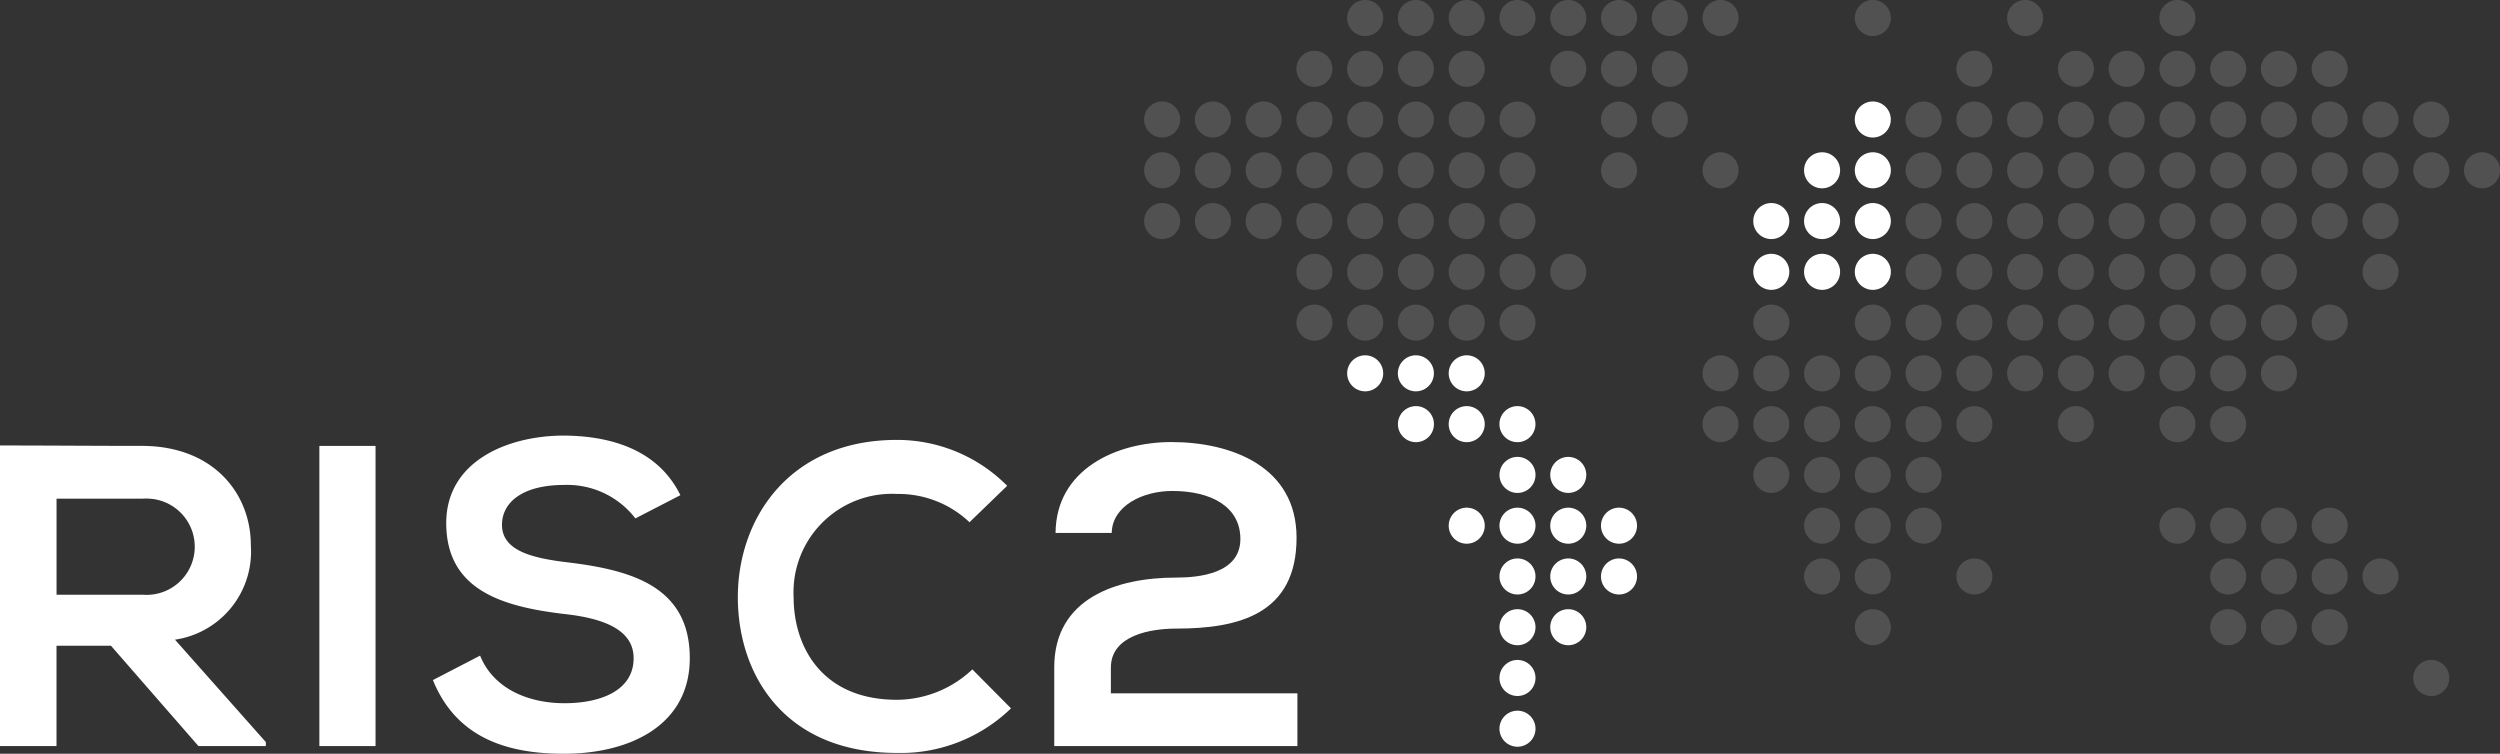 <?xml version="1.0" encoding="UTF-8"?> <svg xmlns="http://www.w3.org/2000/svg" xmlns:xlink="http://www.w3.org/1999/xlink" width="190.682" height="57.49" viewBox="0 0 190.682 57.49"><rect x="0" y="0" width="190.682" height="57.49" fill="#333333" stroke="none"/><defs><clipPath id="clip-path"><rect id="Retângulo_2907" data-name="Retângulo 2907" width="2.743" height="2.743" fill="none"></rect></clipPath><clipPath id="clip-path-7"><rect id="Retângulo_2913" data-name="Retângulo 2913" width="2.745" height="2.745" fill="none"></rect></clipPath><clipPath id="clip-path-127"><rect id="Retângulo_3033" data-name="Retângulo 3033" width="2.744" height="2.743" fill="none"></rect></clipPath><clipPath id="clip-path-129"><rect id="Retângulo_3035" data-name="Retângulo 3035" width="2.745" height="2.743" fill="none"></rect></clipPath><clipPath id="clip-path-133"><rect id="Retângulo_3039" data-name="Retângulo 3039" width="2.741" height="2.743" fill="none"></rect></clipPath><clipPath id="clip-path-141"><rect id="Retângulo_3047" data-name="Retângulo 3047" width="2.743" height="2.741" fill="none"></rect></clipPath><clipPath id="clip-path-148"><rect id="Retângulo_3054" data-name="Retângulo 3054" width="2.743" height="2.745" fill="none"></rect></clipPath></defs><g id="risc2-logo-header" transform="translate(-883.664 -35.982)"><path id="Caminho_391" data-name="Caminho 391" d="M903.938,86.116H898.8l-6.672-7.653h-4.154v7.653h-4.312V63.188c3.629,0,7.26.032,10.892.032,5.4.032,8.243,3.631,8.243,7.587A6.792,6.792,0,0,1,897.01,78l6.934,7.817ZM887.977,67.243V74.57h6.574a3.672,3.672,0,1,0,.507-7.326,3.82,3.82,0,0,0-.507,0Z" transform="translate(0 6.772)" fill="#fff"></path><rect id="Retângulo_85" data-name="Retângulo 85" width="4.284" height="22.894" transform="translate(908.023 69.993)" fill="#fff"></rect><path id="Caminho_392" data-name="Caminho 392" d="M925.545,68.9a6.562,6.562,0,0,0-5.429-2.552c-3.2,0-4.746,1.341-4.746,3.042,0,2,2.355,2.552,5.1,2.873,4.776.588,9.223,1.831,9.223,7.294,0,5.1-4.514,7.294-9.617,7.294-4.677,0-8.274-1.439-9.975-5.62l3.6-1.865c1.014,2.519,3.663,3.631,6.443,3.631,2.715,0,5.266-.948,5.266-3.435,0-2.158-2.257-3.041-5.3-3.372-4.677-.556-8.992-1.8-8.992-6.934,0-4.71,4.645-6.639,8.867-6.672,3.566,0,7.261,1.014,8.992,4.546Z" transform="translate(6.582 6.622)" fill="#fff"></path><path id="Caminho_393" data-name="Caminho 393" d="M949.559,83.322a12.069,12.069,0,0,1-8.7,3.4c-8.5,0-12.1-5.855-12.135-11.807-.032-5.986,3.859-12.068,12.135-12.068a11.811,11.811,0,0,1,8.407,3.5l-2.873,2.78a7.865,7.865,0,0,0-5.528-2.158,7.506,7.506,0,0,0-7.886,7.106,7.593,7.593,0,0,0,0,.842c.032,3.794,2.224,7.752,7.882,7.752a8.423,8.423,0,0,0,5.75-2.319Z" transform="translate(11.217 6.688)" fill="#fff"></path><path id="Caminho_394" data-name="Caminho 394" d="M948.147,69.913c.032-4.841,4.612-6.934,8.831-6.934,4.58,0,9.551,1.865,9.551,7.294,0,5.821-4.382,6.934-9.191,6.934-1.9,0-4.972.491-4.972,2.976v1.962h14.228v4.023H948.048V80.151c0-5.266,4.776-6.835,9.29-6.835,1.734,0,4.906-.295,4.906-2.944,0-2.485-2.257-3.663-5.2-3.663-2.257,0-4.579,1.145-4.612,3.2Z" transform="translate(16.027 6.72)" fill="#fff"></path><g id="Grupo_100" data-name="Grupo 100" transform="translate(986.419 35.983)" opacity="0.15"><g id="Grupo_99" data-name="Grupo 99"><g id="Grupo_7753" data-name="Grupo 7753"><g id="Grupo_7752" data-name="Grupo 7752" clip-path="url(#clip-path)"><g id="Grupo_98" data-name="Grupo 98" transform="translate(-0.003 0)"><path id="Caminho_395" data-name="Caminho 395" d="M967.31,35.983a1.374,1.374,0,1,1-1.374,1.374h0a1.374,1.374,0,0,1,1.374-1.374" transform="translate(-965.936 -35.983)" fill="#fff"></path></g></g></g></g></g><g id="Grupo_103" data-name="Grupo 103" transform="translate(990.292 35.983)" opacity="0.15"><g id="Grupo_102" data-name="Grupo 102"><g id="Grupo_7755" data-name="Grupo 7755"><g id="Grupo_7754" data-name="Grupo 7754" clip-path="url(#clip-path)"><g id="Grupo_101" data-name="Grupo 101" transform="translate(-0.009 0)"><path id="Caminho_396" data-name="Caminho 396" d="M970.406,35.983a1.374,1.374,0,1,1-1.374,1.374h0a1.375,1.375,0,0,1,1.374-1.374" transform="translate(-969.032 -35.983)" fill="#fff"></path></g></g></g></g></g><g id="Grupo_106" data-name="Grupo 106" transform="translate(994.163 35.983)" opacity="0.15"><g id="Grupo_105" data-name="Grupo 105"><g id="Grupo_7757" data-name="Grupo 7757"><g id="Grupo_7756" data-name="Grupo 7756" clip-path="url(#clip-path)"><g id="Grupo_104" data-name="Grupo 104" transform="translate(-0.002 0)"><path id="Caminho_397" data-name="Caminho 397" d="M973.511,35.983a1.374,1.374,0,1,1-1.374,1.374h0a1.374,1.374,0,0,1,1.374-1.374" transform="translate(-972.137 -35.983)" fill="#fff"></path></g></g></g></g></g><g id="Grupo_109" data-name="Grupo 109" transform="translate(998.035 35.983)" opacity="0.15"><g id="Grupo_108" data-name="Grupo 108"><g id="Grupo_7759" data-name="Grupo 7759"><g id="Grupo_7758" data-name="Grupo 7758" clip-path="url(#clip-path)"><g id="Grupo_107" data-name="Grupo 107" transform="translate(-0.003 0)"><path id="Caminho_398" data-name="Caminho 398" d="M976.611,35.983a1.374,1.374,0,1,1-1.374,1.374h0a1.374,1.374,0,0,1,1.374-1.374" transform="translate(-975.237 -35.983)" fill="#fff"></path></g></g></g></g></g><g id="Grupo_112" data-name="Grupo 112" transform="translate(1001.908 35.983)" opacity="0.15"><g id="Grupo_111" data-name="Grupo 111"><g id="Grupo_7761" data-name="Grupo 7761"><g id="Grupo_7760" data-name="Grupo 7760" clip-path="url(#clip-path)"><g id="Grupo_110" data-name="Grupo 110" transform="translate(-0.002 0)"><path id="Caminho_399" data-name="Caminho 399" d="M979.712,35.983a1.374,1.374,0,1,1-1.374,1.374h0a1.374,1.374,0,0,1,1.374-1.374" transform="translate(-978.338 -35.983)" fill="#fff"></path></g></g></g></g></g><g id="Grupo_115" data-name="Grupo 115" transform="translate(1005.779 35.983)" opacity="0.15"><g id="Grupo_114" data-name="Grupo 114"><g id="Grupo_7763" data-name="Grupo 7763"><g id="Grupo_7762" data-name="Grupo 7762" clip-path="url(#clip-path)"><g id="Grupo_113" data-name="Grupo 113" transform="translate(-0.002 0)"><path id="Caminho_400" data-name="Caminho 400" d="M982.811,35.983a1.374,1.374,0,1,1-1.374,1.374h0a1.375,1.375,0,0,1,1.374-1.374" transform="translate(-981.437 -35.983)" fill="#fff"></path></g></g></g></g></g><g id="Grupo_118" data-name="Grupo 118" transform="translate(1009.65 35.982)" opacity="0.15"><g id="Grupo_117" data-name="Grupo 117"><g id="Grupo_7765" data-name="Grupo 7765"><g id="Grupo_7764" data-name="Grupo 7764" clip-path="url(#clip-path-7)"><g id="Grupo_116" data-name="Grupo 116" transform="translate(-0.001 0)"><path id="Caminho_401" data-name="Caminho 401" d="M985.912,35.982a1.374,1.374,0,1,1-1.374,1.374h0a1.375,1.375,0,0,1,1.374-1.374" transform="translate(-984.538 -35.982)" fill="#fff"></path></g></g></g></g></g><g id="Grupo_121" data-name="Grupo 121" transform="translate(1013.522 35.982)" opacity="0.15"><g id="Grupo_120" data-name="Grupo 120"><g id="Grupo_7767" data-name="Grupo 7767"><g id="Grupo_7766" data-name="Grupo 7766" clip-path="url(#clip-path-7)"><g id="Grupo_119" data-name="Grupo 119" transform="translate(-0.001 0)"><path id="Caminho_402" data-name="Caminho 402" d="M989.012,35.982a1.374,1.374,0,1,1-1.374,1.374h0a1.375,1.375,0,0,1,1.374-1.374" transform="translate(-987.638 -35.982)" fill="#fff"></path></g></g></g></g></g><g id="Grupo_124" data-name="Grupo 124" transform="translate(1025.137 35.982)" opacity="0.15"><g id="Grupo_123" data-name="Grupo 123"><g id="Grupo_7769" data-name="Grupo 7769"><g id="Grupo_7768" data-name="Grupo 7768" clip-path="url(#clip-path-7)"><g id="Grupo_122" data-name="Grupo 122" transform="translate(-0.001 0)"><path id="Caminho_403" data-name="Caminho 403" d="M998.312,35.982a1.374,1.374,0,1,1-1.374,1.374h0a1.375,1.375,0,0,1,1.374-1.374" transform="translate(-996.938 -35.982)" fill="#fff"></path></g></g></g></g></g><g id="Grupo_127" data-name="Grupo 127" transform="translate(1036.756 35.983)" opacity="0.15"><g id="Grupo_126" data-name="Grupo 126"><g id="Grupo_7771" data-name="Grupo 7771"><g id="Grupo_7770" data-name="Grupo 7770" clip-path="url(#clip-path)"><g id="Grupo_125" data-name="Grupo 125" transform="translate(-0.003 0)"><path id="Caminho_404" data-name="Caminho 404" d="M1007.614,35.983a1.374,1.374,0,1,1-1.374,1.374h0a1.375,1.375,0,0,1,1.374-1.374" transform="translate(-1006.24 -35.983)" fill="#fff"></path></g></g></g></g></g><g id="Grupo_130" data-name="Grupo 130" transform="translate(1048.37 35.982)" opacity="0.15"><g id="Grupo_129" data-name="Grupo 129"><g id="Grupo_7773" data-name="Grupo 7773"><g id="Grupo_7772" data-name="Grupo 7772" clip-path="url(#clip-path-7)"><g id="Grupo_128" data-name="Grupo 128" transform="translate(-0.001 0)"><path id="Caminho_405" data-name="Caminho 405" d="M1016.914,35.982a1.374,1.374,0,1,1-1.374,1.374h0a1.375,1.375,0,0,1,1.374-1.374" transform="translate(-1015.54 -35.982)" fill="#fff"></path></g></g></g></g></g><g id="Grupo_133" data-name="Grupo 133" transform="translate(982.546 39.855)" opacity="0.15"><g id="Grupo_132" data-name="Grupo 132"><g id="Grupo_7775" data-name="Grupo 7775"><g id="Grupo_7774" data-name="Grupo 7774" clip-path="url(#clip-path)"><g id="Grupo_131" data-name="Grupo 131" transform="translate(-0.002 0)"><path id="Caminho_406" data-name="Caminho 406" d="M964.209,39.083a1.374,1.374,0,1,1-1.374,1.374h0a1.373,1.373,0,0,1,1.374-1.374" transform="translate(-962.835 -39.083)" fill="#fff"></path></g></g></g></g></g><g id="Grupo_136" data-name="Grupo 136" transform="translate(986.419 39.855)" opacity="0.15"><g id="Grupo_135" data-name="Grupo 135"><g id="Grupo_7777" data-name="Grupo 7777"><g id="Grupo_7776" data-name="Grupo 7776" clip-path="url(#clip-path)"><g id="Grupo_134" data-name="Grupo 134" transform="translate(-0.003 0)"><path id="Caminho_407" data-name="Caminho 407" d="M967.31,39.083a1.374,1.374,0,1,1-1.374,1.374h0a1.373,1.373,0,0,1,1.374-1.374" transform="translate(-965.936 -39.083)" fill="#fff"></path></g></g></g></g></g><g id="Grupo_139" data-name="Grupo 139" transform="translate(990.292 39.855)" opacity="0.15"><g id="Grupo_138" data-name="Grupo 138"><g id="Grupo_7779" data-name="Grupo 7779"><g id="Grupo_7778" data-name="Grupo 7778" clip-path="url(#clip-path)"><g id="Grupo_137" data-name="Grupo 137" transform="translate(-0.009 0)"><path id="Caminho_408" data-name="Caminho 408" d="M970.406,39.083a1.374,1.374,0,1,1-1.374,1.374h0a1.374,1.374,0,0,1,1.374-1.374" transform="translate(-969.032 -39.083)" fill="#fff"></path></g></g></g></g></g><g id="Grupo_142" data-name="Grupo 142" transform="translate(994.163 39.855)" opacity="0.15"><g id="Grupo_141" data-name="Grupo 141"><g id="Grupo_7781" data-name="Grupo 7781"><g id="Grupo_7780" data-name="Grupo 7780" clip-path="url(#clip-path)"><g id="Grupo_140" data-name="Grupo 140" transform="translate(-0.002 0)"><path id="Caminho_409" data-name="Caminho 409" d="M973.511,39.083a1.374,1.374,0,1,1-1.374,1.374h0a1.373,1.373,0,0,1,1.374-1.374" transform="translate(-972.137 -39.083)" fill="#fff"></path></g></g></g></g></g><g id="Grupo_145" data-name="Grupo 145" transform="translate(1001.908 39.855)" opacity="0.15"><g id="Grupo_144" data-name="Grupo 144"><g id="Grupo_7783" data-name="Grupo 7783"><g id="Grupo_7782" data-name="Grupo 7782" clip-path="url(#clip-path)"><g id="Grupo_143" data-name="Grupo 143" transform="translate(-0.002 0)"><path id="Caminho_410" data-name="Caminho 410" d="M979.712,39.083a1.374,1.374,0,1,1-1.374,1.374h0a1.373,1.373,0,0,1,1.374-1.374" transform="translate(-978.338 -39.083)" fill="#fff"></path></g></g></g></g></g><g id="Grupo_148" data-name="Grupo 148" transform="translate(1005.779 39.855)" opacity="0.15"><g id="Grupo_147" data-name="Grupo 147"><g id="Grupo_7785" data-name="Grupo 7785"><g id="Grupo_7784" data-name="Grupo 7784" clip-path="url(#clip-path)"><g id="Grupo_146" data-name="Grupo 146" transform="translate(-0.002 0)"><path id="Caminho_411" data-name="Caminho 411" d="M982.811,39.083a1.374,1.374,0,1,1-1.374,1.374h0a1.374,1.374,0,0,1,1.374-1.374" transform="translate(-981.437 -39.083)" fill="#fff"></path></g></g></g></g></g><g id="Grupo_151" data-name="Grupo 151" transform="translate(1009.65 39.854)" opacity="0.15"><g id="Grupo_150" data-name="Grupo 150"><g id="Grupo_7787" data-name="Grupo 7787"><g id="Grupo_7786" data-name="Grupo 7786" clip-path="url(#clip-path-7)"><g id="Grupo_149" data-name="Grupo 149" transform="translate(-0.001 0)"><path id="Caminho_412" data-name="Caminho 412" d="M985.912,39.082a1.374,1.374,0,1,1-1.374,1.374h0a1.375,1.375,0,0,1,1.374-1.374" transform="translate(-984.538 -39.082)" fill="#fff"></path></g></g></g></g></g><g id="Grupo_154" data-name="Grupo 154" transform="translate(1032.882 39.854)" opacity="0.15"><g id="Grupo_153" data-name="Grupo 153"><g id="Grupo_7789" data-name="Grupo 7789"><g id="Grupo_7788" data-name="Grupo 7788" clip-path="url(#clip-path-7)"><g id="Grupo_152" data-name="Grupo 152" transform="translate(-0.001 0)"><path id="Caminho_413" data-name="Caminho 413" d="M1004.513,39.082a1.374,1.374,0,1,1-1.374,1.374h0a1.375,1.375,0,0,1,1.374-1.374" transform="translate(-1003.139 -39.082)" fill="#fff"></path></g></g></g></g></g><g id="Grupo_157" data-name="Grupo 157" transform="translate(1040.628 39.855)" opacity="0.15"><g id="Grupo_156" data-name="Grupo 156"><g id="Grupo_7791" data-name="Grupo 7791"><g id="Grupo_7790" data-name="Grupo 7790" clip-path="url(#clip-path)"><g id="Grupo_155" data-name="Grupo 155" transform="translate(-0.002 0)"><path id="Caminho_414" data-name="Caminho 414" d="M1010.714,39.083a1.374,1.374,0,1,1-1.374,1.374h0a1.373,1.373,0,0,1,1.374-1.374" transform="translate(-1009.34 -39.083)" fill="#fff"></path></g></g></g></g></g><g id="Grupo_160" data-name="Grupo 160" transform="translate(1044.499 39.855)" opacity="0.15"><g id="Grupo_159" data-name="Grupo 159"><g id="Grupo_7793" data-name="Grupo 7793"><g id="Grupo_7792" data-name="Grupo 7792" clip-path="url(#clip-path)"><g id="Grupo_158" data-name="Grupo 158" transform="translate(-0.003 0)"><path id="Caminho_415" data-name="Caminho 415" d="M1013.814,39.083a1.374,1.374,0,1,1-1.374,1.374h0a1.374,1.374,0,0,1,1.374-1.374" transform="translate(-1012.44 -39.083)" fill="#fff"></path></g></g></g></g></g><g id="Grupo_163" data-name="Grupo 163" transform="translate(1048.37 39.854)" opacity="0.15"><g id="Grupo_162" data-name="Grupo 162"><g id="Grupo_7795" data-name="Grupo 7795"><g id="Grupo_7794" data-name="Grupo 7794" clip-path="url(#clip-path-7)"><g id="Grupo_161" data-name="Grupo 161" transform="translate(-0.001 0)"><path id="Caminho_416" data-name="Caminho 416" d="M1016.914,39.082a1.374,1.374,0,1,1-1.374,1.374h0a1.375,1.375,0,0,1,1.374-1.374" transform="translate(-1015.54 -39.082)" fill="#fff"></path></g></g></g></g></g><g id="Grupo_166" data-name="Grupo 166" transform="translate(1052.241 39.854)" opacity="0.15"><g id="Grupo_165" data-name="Grupo 165"><g id="Grupo_7797" data-name="Grupo 7797"><g id="Grupo_7796" data-name="Grupo 7796" clip-path="url(#clip-path-7)"><g id="Grupo_164" data-name="Grupo 164" transform="translate(-0.001 0)"><path id="Caminho_417" data-name="Caminho 417" d="M1020.014,39.082a1.374,1.374,0,1,1-1.374,1.374h0a1.375,1.375,0,0,1,1.374-1.374" transform="translate(-1018.64 -39.082)" fill="#fff"></path></g></g></g></g></g><g id="Grupo_169" data-name="Grupo 169" transform="translate(1056.114 39.855)" opacity="0.15"><g id="Grupo_168" data-name="Grupo 168"><g id="Grupo_7799" data-name="Grupo 7799"><g id="Grupo_7798" data-name="Grupo 7798" clip-path="url(#clip-path)"><g id="Grupo_167" data-name="Grupo 167" transform="translate(-0.003 0)"><path id="Caminho_418" data-name="Caminho 418" d="M1023.114,39.083a1.374,1.374,0,1,1-1.374,1.374h0a1.374,1.374,0,0,1,1.374-1.374" transform="translate(-1021.74 -39.083)" fill="#fff"></path></g></g></g></g></g><g id="Grupo_172" data-name="Grupo 172" transform="translate(1059.984 39.854)" opacity="0.15"><g id="Grupo_171" data-name="Grupo 171"><g id="Grupo_7801" data-name="Grupo 7801"><g id="Grupo_7800" data-name="Grupo 7800" clip-path="url(#clip-path-7)"><g id="Grupo_170" data-name="Grupo 170" transform="translate(-0.001 0)"><path id="Caminho_419" data-name="Caminho 419" d="M1026.213,39.082a1.374,1.374,0,1,1-1.374,1.374h0a1.375,1.375,0,0,1,1.374-1.374" transform="translate(-1024.839 -39.082)" fill="#fff"></path></g></g></g></g></g><g id="Grupo_175" data-name="Grupo 175" transform="translate(970.93 43.727)" opacity="0.15"><g id="Grupo_174" data-name="Grupo 174"><g id="Grupo_7803" data-name="Grupo 7803"><g id="Grupo_7802" data-name="Grupo 7802" clip-path="url(#clip-path-7)"><g id="Grupo_173" data-name="Grupo 173" transform="translate(0.001 -0.004)"><path id="Caminho_420" data-name="Caminho 420" d="M954.911,42.18a1.374,1.374,0,1,1-1.374,1.374h0a1.373,1.373,0,0,1,1.374-1.374" transform="translate(-953.537 -42.18)" fill="#fff"></path></g></g></g></g></g><g id="Grupo_178" data-name="Grupo 178" transform="translate(974.801 43.727)" opacity="0.15"><g id="Grupo_177" data-name="Grupo 177"><g id="Grupo_7805" data-name="Grupo 7805"><g id="Grupo_7804" data-name="Grupo 7804" clip-path="url(#clip-path-7)"><g id="Grupo_176" data-name="Grupo 176" transform="translate(-0.001 -0.004)"><path id="Caminho_421" data-name="Caminho 421" d="M958.009,42.18a1.374,1.374,0,1,1-1.374,1.374h0a1.374,1.374,0,0,1,1.374-1.374" transform="translate(-956.635 -42.18)" fill="#fff"></path></g></g></g></g></g><g id="Grupo_181" data-name="Grupo 181" transform="translate(978.673 43.727)" opacity="0.15"><g id="Grupo_180" data-name="Grupo 180"><g id="Grupo_7807" data-name="Grupo 7807"><g id="Grupo_7806" data-name="Grupo 7806" clip-path="url(#clip-path-7)"><g id="Grupo_179" data-name="Grupo 179" transform="translate(-0.001 -0.004)"><path id="Caminho_422" data-name="Caminho 422" d="M961.109,42.18a1.374,1.374,0,1,1-1.374,1.374h0a1.374,1.374,0,0,1,1.374-1.374" transform="translate(-959.735 -42.18)" fill="#fff"></path></g></g></g></g></g><g id="Grupo_184" data-name="Grupo 184" transform="translate(982.546 43.728)" opacity="0.15"><g id="Grupo_183" data-name="Grupo 183"><g id="Grupo_7809" data-name="Grupo 7809"><g id="Grupo_7808" data-name="Grupo 7808" clip-path="url(#clip-path)"><g id="Grupo_182" data-name="Grupo 182" transform="translate(-0.002 0)"><path id="Caminho_423" data-name="Caminho 423" d="M964.209,42.184a1.374,1.374,0,1,1-1.374,1.374h0a1.373,1.373,0,0,1,1.374-1.374" transform="translate(-962.835 -42.184)" fill="#fff"></path></g></g></g></g></g><g id="Grupo_187" data-name="Grupo 187" transform="translate(986.419 43.728)" opacity="0.15"><g id="Grupo_186" data-name="Grupo 186"><g id="Grupo_7811" data-name="Grupo 7811"><g id="Grupo_7810" data-name="Grupo 7810" clip-path="url(#clip-path)"><g id="Grupo_185" data-name="Grupo 185" transform="translate(-0.003 0)"><path id="Caminho_424" data-name="Caminho 424" d="M967.31,42.184a1.374,1.374,0,1,1-1.374,1.374h0a1.373,1.373,0,0,1,1.374-1.374" transform="translate(-965.936 -42.184)" fill="#fff"></path></g></g></g></g></g><g id="Grupo_190" data-name="Grupo 190" transform="translate(990.292 43.728)" opacity="0.15"><g id="Grupo_189" data-name="Grupo 189"><g id="Grupo_7813" data-name="Grupo 7813"><g id="Grupo_7812" data-name="Grupo 7812" clip-path="url(#clip-path)"><g id="Grupo_188" data-name="Grupo 188" transform="translate(-0.009 0)"><path id="Caminho_425" data-name="Caminho 425" d="M970.406,42.184a1.374,1.374,0,1,1-1.374,1.374h0a1.374,1.374,0,0,1,1.374-1.374" transform="translate(-969.032 -42.184)" fill="#fff"></path></g></g></g></g></g><g id="Grupo_193" data-name="Grupo 193" transform="translate(994.163 43.728)" opacity="0.15"><g id="Grupo_192" data-name="Grupo 192"><g id="Grupo_7815" data-name="Grupo 7815"><g id="Grupo_7814" data-name="Grupo 7814" clip-path="url(#clip-path)"><g id="Grupo_191" data-name="Grupo 191" transform="translate(-0.002 0)"><path id="Caminho_426" data-name="Caminho 426" d="M973.511,42.184a1.374,1.374,0,1,1-1.374,1.374h0a1.373,1.373,0,0,1,1.374-1.374" transform="translate(-972.137 -42.184)" fill="#fff"></path></g></g></g></g></g><g id="Grupo_196" data-name="Grupo 196" transform="translate(998.035 43.728)" opacity="0.15"><g id="Grupo_195" data-name="Grupo 195"><g id="Grupo_7817" data-name="Grupo 7817"><g id="Grupo_7816" data-name="Grupo 7816" clip-path="url(#clip-path)"><g id="Grupo_194" data-name="Grupo 194" transform="translate(-0.003 0)"><path id="Caminho_427" data-name="Caminho 427" d="M976.611,42.184a1.374,1.374,0,1,1-1.374,1.374h0a1.373,1.373,0,0,1,1.374-1.374" transform="translate(-975.237 -42.184)" fill="#fff"></path></g></g></g></g></g><g id="Grupo_199" data-name="Grupo 199" transform="translate(1005.779 43.728)" opacity="0.15"><g id="Grupo_198" data-name="Grupo 198"><g id="Grupo_7819" data-name="Grupo 7819"><g id="Grupo_7818" data-name="Grupo 7818" clip-path="url(#clip-path)"><g id="Grupo_197" data-name="Grupo 197" transform="translate(-0.002 0)"><path id="Caminho_428" data-name="Caminho 428" d="M982.811,42.184a1.374,1.374,0,1,1-1.374,1.374h0a1.374,1.374,0,0,1,1.374-1.374" transform="translate(-981.437 -42.184)" fill="#fff"></path></g></g></g></g></g><g id="Grupo_202" data-name="Grupo 202" transform="translate(1009.65 43.727)" opacity="0.15"><g id="Grupo_201" data-name="Grupo 201"><g id="Grupo_7821" data-name="Grupo 7821"><g id="Grupo_7820" data-name="Grupo 7820" clip-path="url(#clip-path-7)"><g id="Grupo_200" data-name="Grupo 200" transform="translate(-0.001 -0.004)"><path id="Caminho_429" data-name="Caminho 429" d="M985.912,42.18a1.374,1.374,0,1,1-1.374,1.374h0a1.374,1.374,0,0,1,1.374-1.374" transform="translate(-984.538 -42.18)" fill="#fff"></path></g></g></g></g></g><path id="Caminho_430" data-name="Caminho 430" d="M999.683,43.554a1.374,1.374,0,1,1-1.374-1.374h0a1.374,1.374,0,0,1,1.374,1.374" transform="translate(28.197 1.543)" fill="#fff"></path><g id="Grupo_205" data-name="Grupo 205" transform="translate(1029.011 43.728)" opacity="0.15"><g id="Grupo_204" data-name="Grupo 204"><g id="Grupo_7823" data-name="Grupo 7823"><g id="Grupo_7822" data-name="Grupo 7822" clip-path="url(#clip-path)"><g id="Grupo_203" data-name="Grupo 203" transform="translate(-0.003 0)"><path id="Caminho_431" data-name="Caminho 431" d="M1001.413,42.184a1.374,1.374,0,1,1-1.374,1.374h0a1.373,1.373,0,0,1,1.374-1.374" transform="translate(-1000.039 -42.184)" fill="#fff"></path></g></g></g></g></g><g id="Grupo_208" data-name="Grupo 208" transform="translate(1032.882 43.727)" opacity="0.15"><g id="Grupo_207" data-name="Grupo 207"><g id="Grupo_7825" data-name="Grupo 7825"><g id="Grupo_7824" data-name="Grupo 7824" clip-path="url(#clip-path-7)"><g id="Grupo_206" data-name="Grupo 206" transform="translate(-0.001 -0.004)"><path id="Caminho_432" data-name="Caminho 432" d="M1004.513,42.18a1.374,1.374,0,1,1-1.374,1.374h0a1.374,1.374,0,0,1,1.374-1.374" transform="translate(-1003.139 -42.18)" fill="#fff"></path></g></g></g></g></g><g id="Grupo_211" data-name="Grupo 211" transform="translate(1036.756 43.728)" opacity="0.15"><g id="Grupo_210" data-name="Grupo 210"><g id="Grupo_7827" data-name="Grupo 7827"><g id="Grupo_7826" data-name="Grupo 7826" clip-path="url(#clip-path)"><g id="Grupo_209" data-name="Grupo 209" transform="translate(-0.003 0)"><path id="Caminho_433" data-name="Caminho 433" d="M1007.614,42.184a1.374,1.374,0,1,1-1.374,1.374h0a1.374,1.374,0,0,1,1.374-1.374" transform="translate(-1006.24 -42.184)" fill="#fff"></path></g></g></g></g></g><g id="Grupo_214" data-name="Grupo 214" transform="translate(1040.628 43.728)" opacity="0.15"><g id="Grupo_213" data-name="Grupo 213"><g id="Grupo_7829" data-name="Grupo 7829"><g id="Grupo_7828" data-name="Grupo 7828" clip-path="url(#clip-path)"><g id="Grupo_212" data-name="Grupo 212" transform="translate(-0.002 0)"><path id="Caminho_434" data-name="Caminho 434" d="M1010.714,42.184a1.374,1.374,0,1,1-1.374,1.374h0a1.373,1.373,0,0,1,1.374-1.374" transform="translate(-1009.34 -42.184)" fill="#fff"></path></g></g></g></g></g><g id="Grupo_217" data-name="Grupo 217" transform="translate(1044.499 43.728)" opacity="0.15"><g id="Grupo_216" data-name="Grupo 216"><g id="Grupo_7831" data-name="Grupo 7831"><g id="Grupo_7830" data-name="Grupo 7830" clip-path="url(#clip-path)"><g id="Grupo_215" data-name="Grupo 215" transform="translate(-0.003 0)"><path id="Caminho_435" data-name="Caminho 435" d="M1013.814,42.184a1.374,1.374,0,1,1-1.374,1.374h0a1.374,1.374,0,0,1,1.374-1.374" transform="translate(-1012.44 -42.184)" fill="#fff"></path></g></g></g></g></g><g id="Grupo_220" data-name="Grupo 220" transform="translate(1048.37 43.727)" opacity="0.15"><g id="Grupo_219" data-name="Grupo 219"><g id="Grupo_7833" data-name="Grupo 7833"><g id="Grupo_7832" data-name="Grupo 7832" clip-path="url(#clip-path-7)"><g id="Grupo_218" data-name="Grupo 218" transform="translate(-0.001 -0.004)"><path id="Caminho_436" data-name="Caminho 436" d="M1016.914,42.18a1.374,1.374,0,1,1-1.374,1.374h0a1.374,1.374,0,0,1,1.374-1.374" transform="translate(-1015.54 -42.18)" fill="#fff"></path></g></g></g></g></g><g id="Grupo_223" data-name="Grupo 223" transform="translate(1052.241 43.727)" opacity="0.15"><g id="Grupo_222" data-name="Grupo 222"><g id="Grupo_7835" data-name="Grupo 7835"><g id="Grupo_7834" data-name="Grupo 7834" clip-path="url(#clip-path-7)"><g id="Grupo_221" data-name="Grupo 221" transform="translate(-0.001 -0.004)"><path id="Caminho_437" data-name="Caminho 437" d="M1020.014,42.18a1.374,1.374,0,1,1-1.374,1.374h0a1.374,1.374,0,0,1,1.374-1.374" transform="translate(-1018.64 -42.18)" fill="#fff"></path></g></g></g></g></g><g id="Grupo_226" data-name="Grupo 226" transform="translate(1056.114 43.728)" opacity="0.15"><g id="Grupo_225" data-name="Grupo 225"><g id="Grupo_7837" data-name="Grupo 7837"><g id="Grupo_7836" data-name="Grupo 7836" clip-path="url(#clip-path)"><g id="Grupo_224" data-name="Grupo 224" transform="translate(-0.003 0)"><path id="Caminho_438" data-name="Caminho 438" d="M1023.114,42.184a1.374,1.374,0,1,1-1.374,1.374h0a1.374,1.374,0,0,1,1.374-1.374" transform="translate(-1021.74 -42.184)" fill="#fff"></path></g></g></g></g></g><g id="Grupo_229" data-name="Grupo 229" transform="translate(1059.984 43.727)" opacity="0.15"><g id="Grupo_228" data-name="Grupo 228"><g id="Grupo_7839" data-name="Grupo 7839"><g id="Grupo_7838" data-name="Grupo 7838" clip-path="url(#clip-path-7)"><g id="Grupo_227" data-name="Grupo 227" transform="translate(-0.001 -0.004)"><path id="Caminho_439" data-name="Caminho 439" d="M1026.213,42.18a1.374,1.374,0,1,1-1.374,1.374h0a1.374,1.374,0,0,1,1.374-1.374" transform="translate(-1024.839 -42.18)" fill="#fff"></path></g></g></g></g></g><g id="Grupo_232" data-name="Grupo 232" transform="translate(1063.859 43.727)" opacity="0.15"><g id="Grupo_231" data-name="Grupo 231"><g id="Grupo_7841" data-name="Grupo 7841"><g id="Grupo_7840" data-name="Grupo 7840" clip-path="url(#clip-path-7)"><g id="Grupo_230" data-name="Grupo 230" transform="translate(-0.001 -0.004)"><path id="Caminho_440" data-name="Caminho 440" d="M1029.316,42.18a1.374,1.374,0,1,1-1.374,1.374h0a1.374,1.374,0,0,1,1.374-1.374" transform="translate(-1027.942 -42.18)" fill="#fff"></path></g></g></g></g></g><g id="Grupo_235" data-name="Grupo 235" transform="translate(970.93 47.597)" opacity="0.15"><g id="Grupo_234" data-name="Grupo 234"><g id="Grupo_7843" data-name="Grupo 7843"><g id="Grupo_7842" data-name="Grupo 7842" clip-path="url(#clip-path-7)"><g id="Grupo_233" data-name="Grupo 233" transform="translate(0.001 0)"><path id="Caminho_441" data-name="Caminho 441" d="M954.911,45.282a1.374,1.374,0,1,1-1.374,1.374h0a1.373,1.373,0,0,1,1.374-1.374" transform="translate(-953.537 -45.282)" fill="#fff"></path></g></g></g></g></g><g id="Grupo_238" data-name="Grupo 238" transform="translate(974.801 47.597)" opacity="0.15"><g id="Grupo_237" data-name="Grupo 237"><g id="Grupo_7845" data-name="Grupo 7845"><g id="Grupo_7844" data-name="Grupo 7844" clip-path="url(#clip-path-7)"><g id="Grupo_236" data-name="Grupo 236" transform="translate(-0.001 0)"><path id="Caminho_442" data-name="Caminho 442" d="M958.009,45.282a1.374,1.374,0,1,1-1.374,1.374h0a1.374,1.374,0,0,1,1.374-1.374" transform="translate(-956.635 -45.282)" fill="#fff"></path></g></g></g></g></g><g id="Grupo_241" data-name="Grupo 241" transform="translate(978.673 47.597)" opacity="0.15"><g id="Grupo_240" data-name="Grupo 240"><g id="Grupo_7847" data-name="Grupo 7847"><g id="Grupo_7846" data-name="Grupo 7846" clip-path="url(#clip-path-7)"><g id="Grupo_239" data-name="Grupo 239" transform="translate(-0.001 0)"><path id="Caminho_443" data-name="Caminho 443" d="M961.109,45.282a1.374,1.374,0,1,1-1.374,1.374h0a1.374,1.374,0,0,1,1.374-1.374" transform="translate(-959.735 -45.282)" fill="#fff"></path></g></g></g></g></g><g id="Grupo_244" data-name="Grupo 244" transform="translate(982.546 47.597)" opacity="0.15"><g id="Grupo_243" data-name="Grupo 243"><g id="Grupo_7849" data-name="Grupo 7849"><g id="Grupo_7848" data-name="Grupo 7848" clip-path="url(#clip-path)"><g id="Grupo_242" data-name="Grupo 242" transform="translate(-0.002 0)"><path id="Caminho_444" data-name="Caminho 444" d="M964.209,45.282a1.374,1.374,0,1,1-1.374,1.374h0a1.373,1.373,0,0,1,1.374-1.374" transform="translate(-962.835 -45.282)" fill="#fff"></path></g></g></g></g></g><g id="Grupo_247" data-name="Grupo 247" transform="translate(986.419 47.597)" opacity="0.15"><g id="Grupo_246" data-name="Grupo 246"><g id="Grupo_7851" data-name="Grupo 7851"><g id="Grupo_7850" data-name="Grupo 7850" clip-path="url(#clip-path)"><g id="Grupo_245" data-name="Grupo 245" transform="translate(-0.003 0)"><path id="Caminho_445" data-name="Caminho 445" d="M967.31,45.282a1.374,1.374,0,1,1-1.374,1.374h0a1.373,1.373,0,0,1,1.374-1.374" transform="translate(-965.936 -45.282)" fill="#fff"></path></g></g></g></g></g><g id="Grupo_250" data-name="Grupo 250" transform="translate(990.292 47.597)" opacity="0.15"><g id="Grupo_249" data-name="Grupo 249"><g id="Grupo_7853" data-name="Grupo 7853"><g id="Grupo_7852" data-name="Grupo 7852" clip-path="url(#clip-path)"><g id="Grupo_248" data-name="Grupo 248" transform="translate(-0.009 0)"><path id="Caminho_446" data-name="Caminho 446" d="M970.406,45.282a1.374,1.374,0,1,1-1.374,1.374h0a1.374,1.374,0,0,1,1.374-1.374" transform="translate(-969.032 -45.282)" fill="#fff"></path></g></g></g></g></g><g id="Grupo_253" data-name="Grupo 253" transform="translate(994.163 47.597)" opacity="0.15"><g id="Grupo_252" data-name="Grupo 252"><g id="Grupo_7855" data-name="Grupo 7855"><g id="Grupo_7854" data-name="Grupo 7854" clip-path="url(#clip-path)"><g id="Grupo_251" data-name="Grupo 251" transform="translate(-0.002 0)"><path id="Caminho_447" data-name="Caminho 447" d="M973.511,45.282a1.374,1.374,0,1,1-1.374,1.374h0a1.373,1.373,0,0,1,1.374-1.374" transform="translate(-972.137 -45.282)" fill="#fff"></path></g></g></g></g></g><g id="Grupo_256" data-name="Grupo 256" transform="translate(998.035 47.597)" opacity="0.15"><g id="Grupo_255" data-name="Grupo 255"><g id="Grupo_7857" data-name="Grupo 7857"><g id="Grupo_7856" data-name="Grupo 7856" clip-path="url(#clip-path)"><g id="Grupo_254" data-name="Grupo 254" transform="translate(-0.003 0)"><path id="Caminho_448" data-name="Caminho 448" d="M976.611,45.282a1.374,1.374,0,1,1-1.374,1.374h0a1.373,1.373,0,0,1,1.374-1.374" transform="translate(-975.237 -45.282)" fill="#fff"></path></g></g></g></g></g><g id="Grupo_259" data-name="Grupo 259" transform="translate(1005.779 47.597)" opacity="0.15"><g id="Grupo_258" data-name="Grupo 258"><g id="Grupo_7859" data-name="Grupo 7859"><g id="Grupo_7858" data-name="Grupo 7858" clip-path="url(#clip-path)"><g id="Grupo_257" data-name="Grupo 257" transform="translate(-0.002 0)"><path id="Caminho_449" data-name="Caminho 449" d="M982.811,45.282a1.374,1.374,0,1,1-1.374,1.374h0a1.374,1.374,0,0,1,1.374-1.374" transform="translate(-981.437 -45.282)" fill="#fff"></path></g></g></g></g></g><g id="Grupo_262" data-name="Grupo 262" transform="translate(1013.522 47.597)" opacity="0.15"><g id="Grupo_261" data-name="Grupo 261"><g id="Grupo_7861" data-name="Grupo 7861"><g id="Grupo_7860" data-name="Grupo 7860" clip-path="url(#clip-path-7)"><g id="Grupo_260" data-name="Grupo 260" transform="translate(-0.001 0)"><path id="Caminho_450" data-name="Caminho 450" d="M989.012,45.282a1.374,1.374,0,1,1-1.374,1.374h0a1.374,1.374,0,0,1,1.374-1.374" transform="translate(-987.638 -45.282)" fill="#fff"></path></g></g></g></g></g><path id="Caminho_451" data-name="Caminho 451" d="M995.213,45.282a1.374,1.374,0,1,1-1.374,1.374h0a1.375,1.375,0,0,1,1.374-1.374" transform="translate(27.426 2.315)" fill="#fff"></path><path id="Caminho_452" data-name="Caminho 452" d="M998.312,45.282a1.374,1.374,0,1,1-1.374,1.374h0a1.374,1.374,0,0,1,1.374-1.374" transform="translate(28.198 2.315)" fill="#fff"></path><g id="Grupo_265" data-name="Grupo 265" transform="translate(1029.011 47.597)" opacity="0.15"><g id="Grupo_264" data-name="Grupo 264"><g id="Grupo_7863" data-name="Grupo 7863"><g id="Grupo_7862" data-name="Grupo 7862" clip-path="url(#clip-path)"><g id="Grupo_263" data-name="Grupo 263" transform="translate(-0.003 0)"><path id="Caminho_453" data-name="Caminho 453" d="M1001.413,45.282a1.374,1.374,0,1,1-1.374,1.374h0a1.373,1.373,0,0,1,1.374-1.374" transform="translate(-1000.039 -45.282)" fill="#fff"></path></g></g></g></g></g><g id="Grupo_268" data-name="Grupo 268" transform="translate(1032.882 47.597)" opacity="0.15"><g id="Grupo_267" data-name="Grupo 267"><g id="Grupo_7865" data-name="Grupo 7865"><g id="Grupo_7864" data-name="Grupo 7864" clip-path="url(#clip-path-7)"><g id="Grupo_266" data-name="Grupo 266" transform="translate(-0.001 0)"><path id="Caminho_454" data-name="Caminho 454" d="M1004.513,45.282a1.374,1.374,0,1,1-1.374,1.374h0a1.374,1.374,0,0,1,1.374-1.374" transform="translate(-1003.139 -45.282)" fill="#fff"></path></g></g></g></g></g><g id="Grupo_271" data-name="Grupo 271" transform="translate(1036.756 47.597)" opacity="0.15"><g id="Grupo_270" data-name="Grupo 270"><g id="Grupo_7867" data-name="Grupo 7867"><g id="Grupo_7866" data-name="Grupo 7866" clip-path="url(#clip-path)"><g id="Grupo_269" data-name="Grupo 269" transform="translate(-0.003 0)"><path id="Caminho_455" data-name="Caminho 455" d="M1007.614,45.282a1.374,1.374,0,1,1-1.374,1.374h0a1.374,1.374,0,0,1,1.374-1.374" transform="translate(-1006.24 -45.282)" fill="#fff"></path></g></g></g></g></g><g id="Grupo_274" data-name="Grupo 274" transform="translate(1040.628 47.597)" opacity="0.15"><g id="Grupo_273" data-name="Grupo 273"><g id="Grupo_7869" data-name="Grupo 7869"><g id="Grupo_7868" data-name="Grupo 7868" clip-path="url(#clip-path)"><g id="Grupo_272" data-name="Grupo 272" transform="translate(-0.002 0)"><path id="Caminho_456" data-name="Caminho 456" d="M1010.714,45.282a1.374,1.374,0,1,1-1.374,1.374h0a1.373,1.373,0,0,1,1.374-1.374" transform="translate(-1009.34 -45.282)" fill="#fff"></path></g></g></g></g></g><g id="Grupo_277" data-name="Grupo 277" transform="translate(1044.499 47.597)" opacity="0.15"><g id="Grupo_276" data-name="Grupo 276"><g id="Grupo_7871" data-name="Grupo 7871"><g id="Grupo_7870" data-name="Grupo 7870" clip-path="url(#clip-path)"><g id="Grupo_275" data-name="Grupo 275" transform="translate(-0.003 0)"><path id="Caminho_457" data-name="Caminho 457" d="M1013.814,45.282a1.374,1.374,0,1,1-1.374,1.374h0a1.374,1.374,0,0,1,1.374-1.374" transform="translate(-1012.44 -45.282)" fill="#fff"></path></g></g></g></g></g><g id="Grupo_280" data-name="Grupo 280" transform="translate(1048.37 47.597)" opacity="0.15"><g id="Grupo_279" data-name="Grupo 279"><g id="Grupo_7873" data-name="Grupo 7873"><g id="Grupo_7872" data-name="Grupo 7872" clip-path="url(#clip-path-7)"><g id="Grupo_278" data-name="Grupo 278" transform="translate(-0.001 0)"><path id="Caminho_458" data-name="Caminho 458" d="M1016.914,45.282a1.374,1.374,0,1,1-1.374,1.374h0a1.374,1.374,0,0,1,1.374-1.374" transform="translate(-1015.54 -45.282)" fill="#fff"></path></g></g></g></g></g><g id="Grupo_283" data-name="Grupo 283" transform="translate(1052.241 47.597)" opacity="0.15"><g id="Grupo_282" data-name="Grupo 282"><g id="Grupo_7875" data-name="Grupo 7875"><g id="Grupo_7874" data-name="Grupo 7874" clip-path="url(#clip-path-7)"><g id="Grupo_281" data-name="Grupo 281" transform="translate(-0.001 0)"><path id="Caminho_459" data-name="Caminho 459" d="M1020.014,45.282a1.374,1.374,0,1,1-1.374,1.374h0a1.374,1.374,0,0,1,1.374-1.374" transform="translate(-1018.64 -45.282)" fill="#fff"></path></g></g></g></g></g><g id="Grupo_286" data-name="Grupo 286" transform="translate(1056.114 47.597)" opacity="0.15"><g id="Grupo_285" data-name="Grupo 285"><g id="Grupo_7877" data-name="Grupo 7877"><g id="Grupo_7876" data-name="Grupo 7876" clip-path="url(#clip-path)"><g id="Grupo_284" data-name="Grupo 284" transform="translate(-0.003 0)"><path id="Caminho_460" data-name="Caminho 460" d="M1023.114,45.282a1.374,1.374,0,1,1-1.374,1.374h0a1.374,1.374,0,0,1,1.374-1.374" transform="translate(-1021.74 -45.282)" fill="#fff"></path></g></g></g></g></g><g id="Grupo_289" data-name="Grupo 289" transform="translate(1059.984 47.597)" opacity="0.15"><g id="Grupo_288" data-name="Grupo 288"><g id="Grupo_7879" data-name="Grupo 7879"><g id="Grupo_7878" data-name="Grupo 7878" clip-path="url(#clip-path-7)"><g id="Grupo_287" data-name="Grupo 287" transform="translate(-0.001 0)"><path id="Caminho_461" data-name="Caminho 461" d="M1026.213,45.282a1.374,1.374,0,1,1-1.374,1.374h0a1.374,1.374,0,0,1,1.374-1.374" transform="translate(-1024.839 -45.282)" fill="#fff"></path></g></g></g></g></g><g id="Grupo_292" data-name="Grupo 292" transform="translate(1063.859 47.597)" opacity="0.15"><g id="Grupo_291" data-name="Grupo 291"><g id="Grupo_7881" data-name="Grupo 7881"><g id="Grupo_7880" data-name="Grupo 7880" clip-path="url(#clip-path-7)"><g id="Grupo_290" data-name="Grupo 290" transform="translate(-0.001 0)"><path id="Caminho_462" data-name="Caminho 462" d="M1029.316,45.282a1.374,1.374,0,1,1-1.374,1.374h0a1.374,1.374,0,0,1,1.374-1.374" transform="translate(-1027.942 -45.282)" fill="#fff"></path></g></g></g></g></g><g id="Grupo_295" data-name="Grupo 295" transform="translate(970.93 51.469)" opacity="0.15"><g id="Grupo_294" data-name="Grupo 294"><g id="Grupo_7883" data-name="Grupo 7883"><g id="Grupo_7882" data-name="Grupo 7882" clip-path="url(#clip-path-7)"><g id="Grupo_293" data-name="Grupo 293" transform="translate(0.001 0)"><path id="Caminho_463" data-name="Caminho 463" d="M954.911,48.382a1.374,1.374,0,1,1-1.374,1.374h0a1.373,1.373,0,0,1,1.374-1.374" transform="translate(-953.537 -48.382)" fill="#fff"></path></g></g></g></g></g><g id="Grupo_298" data-name="Grupo 298" transform="translate(974.801 51.469)" opacity="0.15"><g id="Grupo_297" data-name="Grupo 297"><g id="Grupo_7885" data-name="Grupo 7885"><g id="Grupo_7884" data-name="Grupo 7884" clip-path="url(#clip-path-7)"><g id="Grupo_296" data-name="Grupo 296" transform="translate(-0.001 0)"><path id="Caminho_464" data-name="Caminho 464" d="M958.009,48.382a1.374,1.374,0,1,1-1.374,1.374h0a1.374,1.374,0,0,1,1.374-1.374" transform="translate(-956.635 -48.382)" fill="#fff"></path></g></g></g></g></g><g id="Grupo_301" data-name="Grupo 301" transform="translate(978.673 51.469)" opacity="0.15"><g id="Grupo_300" data-name="Grupo 300"><g id="Grupo_7887" data-name="Grupo 7887"><g id="Grupo_7886" data-name="Grupo 7886" clip-path="url(#clip-path-7)"><g id="Grupo_299" data-name="Grupo 299" transform="translate(-0.001 0)"><path id="Caminho_465" data-name="Caminho 465" d="M961.109,48.382a1.374,1.374,0,1,1-1.374,1.374h0a1.374,1.374,0,0,1,1.374-1.374" transform="translate(-959.735 -48.382)" fill="#fff"></path></g></g></g></g></g><g id="Grupo_304" data-name="Grupo 304" transform="translate(982.546 51.47)" opacity="0.15"><g id="Grupo_303" data-name="Grupo 303"><g id="Grupo_7889" data-name="Grupo 7889"><g id="Grupo_7888" data-name="Grupo 7888" clip-path="url(#clip-path)"><g id="Grupo_302" data-name="Grupo 302" transform="translate(-0.002 0)"><path id="Caminho_466" data-name="Caminho 466" d="M964.209,48.383a1.374,1.374,0,1,1-1.374,1.374h0a1.374,1.374,0,0,1,1.374-1.374" transform="translate(-962.835 -48.383)" fill="#fff"></path></g></g></g></g></g><g id="Grupo_307" data-name="Grupo 307" transform="translate(986.419 51.47)" opacity="0.15"><g id="Grupo_306" data-name="Grupo 306"><g id="Grupo_7891" data-name="Grupo 7891"><g id="Grupo_7890" data-name="Grupo 7890" clip-path="url(#clip-path)"><g id="Grupo_305" data-name="Grupo 305" transform="translate(-0.003 0)"><path id="Caminho_467" data-name="Caminho 467" d="M967.31,48.383a1.374,1.374,0,1,1-1.374,1.374h0a1.374,1.374,0,0,1,1.374-1.374" transform="translate(-965.936 -48.383)" fill="#fff"></path></g></g></g></g></g><g id="Grupo_310" data-name="Grupo 310" transform="translate(990.292 51.47)" opacity="0.15"><g id="Grupo_309" data-name="Grupo 309"><g id="Grupo_7893" data-name="Grupo 7893"><g id="Grupo_7892" data-name="Grupo 7892" clip-path="url(#clip-path)"><g id="Grupo_308" data-name="Grupo 308" transform="translate(-0.009 0)"><path id="Caminho_468" data-name="Caminho 468" d="M970.406,48.383a1.374,1.374,0,1,1-1.374,1.374h0a1.375,1.375,0,0,1,1.374-1.374" transform="translate(-969.032 -48.383)" fill="#fff"></path></g></g></g></g></g><g id="Grupo_313" data-name="Grupo 313" transform="translate(994.163 51.47)" opacity="0.15"><g id="Grupo_312" data-name="Grupo 312"><g id="Grupo_7895" data-name="Grupo 7895"><g id="Grupo_7894" data-name="Grupo 7894" clip-path="url(#clip-path)"><g id="Grupo_311" data-name="Grupo 311" transform="translate(-0.002 0)"><path id="Caminho_469" data-name="Caminho 469" d="M973.511,48.383a1.374,1.374,0,1,1-1.374,1.374h0a1.374,1.374,0,0,1,1.374-1.374" transform="translate(-972.137 -48.383)" fill="#fff"></path></g></g></g></g></g><g id="Grupo_316" data-name="Grupo 316" transform="translate(998.035 51.47)" opacity="0.15"><g id="Grupo_315" data-name="Grupo 315"><g id="Grupo_7897" data-name="Grupo 7897"><g id="Grupo_7896" data-name="Grupo 7896" clip-path="url(#clip-path)"><g id="Grupo_314" data-name="Grupo 314" transform="translate(-0.003 0)"><path id="Caminho_470" data-name="Caminho 470" d="M976.611,48.383a1.374,1.374,0,1,1-1.374,1.374h0a1.374,1.374,0,0,1,1.374-1.374" transform="translate(-975.237 -48.383)" fill="#fff"></path></g></g></g></g></g><path id="Caminho_471" data-name="Caminho 471" d="M992.112,48.382a1.374,1.374,0,1,1-1.374,1.374h0a1.374,1.374,0,0,1,1.374-1.374" transform="translate(26.654 3.087)" fill="#fff"></path><path id="Caminho_472" data-name="Caminho 472" d="M995.213,48.382a1.374,1.374,0,1,1-1.374,1.374h0a1.374,1.374,0,0,1,1.374-1.374" transform="translate(27.426 3.087)" fill="#fff"></path><path id="Caminho_473" data-name="Caminho 473" d="M998.312,48.382a1.374,1.374,0,1,1-1.374,1.374h0a1.373,1.373,0,0,1,1.374-1.374" transform="translate(28.198 3.087)" fill="#fff"></path><g id="Grupo_319" data-name="Grupo 319" transform="translate(1029.011 51.47)" opacity="0.15"><g id="Grupo_318" data-name="Grupo 318"><g id="Grupo_7899" data-name="Grupo 7899"><g id="Grupo_7898" data-name="Grupo 7898" clip-path="url(#clip-path)"><g id="Grupo_317" data-name="Grupo 317" transform="translate(-0.003 0)"><path id="Caminho_474" data-name="Caminho 474" d="M1001.413,48.383a1.374,1.374,0,1,1-1.374,1.374h0a1.374,1.374,0,0,1,1.374-1.374" transform="translate(-1000.039 -48.383)" fill="#fff"></path></g></g></g></g></g><g id="Grupo_322" data-name="Grupo 322" transform="translate(1032.882 51.469)" opacity="0.15"><g id="Grupo_321" data-name="Grupo 321"><g id="Grupo_7901" data-name="Grupo 7901"><g id="Grupo_7900" data-name="Grupo 7900" clip-path="url(#clip-path-7)"><g id="Grupo_320" data-name="Grupo 320" transform="translate(-0.001 0)"><path id="Caminho_475" data-name="Caminho 475" d="M1004.513,48.382a1.374,1.374,0,1,1-1.374,1.374h0a1.374,1.374,0,0,1,1.374-1.374" transform="translate(-1003.139 -48.382)" fill="#fff"></path></g></g></g></g></g><g id="Grupo_325" data-name="Grupo 325" transform="translate(1036.756 51.47)" opacity="0.15"><g id="Grupo_324" data-name="Grupo 324"><g id="Grupo_7903" data-name="Grupo 7903"><g id="Grupo_7902" data-name="Grupo 7902" clip-path="url(#clip-path)"><g id="Grupo_323" data-name="Grupo 323" transform="translate(-0.003 0)"><path id="Caminho_476" data-name="Caminho 476" d="M1007.614,48.383a1.374,1.374,0,1,1-1.374,1.374h0a1.375,1.375,0,0,1,1.374-1.374" transform="translate(-1006.24 -48.383)" fill="#fff"></path></g></g></g></g></g><g id="Grupo_328" data-name="Grupo 328" transform="translate(1040.628 51.47)" opacity="0.15"><g id="Grupo_327" data-name="Grupo 327"><g id="Grupo_7905" data-name="Grupo 7905"><g id="Grupo_7904" data-name="Grupo 7904" clip-path="url(#clip-path)"><g id="Grupo_326" data-name="Grupo 326" transform="translate(-0.002 0)"><path id="Caminho_477" data-name="Caminho 477" d="M1010.714,48.383a1.374,1.374,0,1,1-1.374,1.374h0a1.374,1.374,0,0,1,1.374-1.374" transform="translate(-1009.34 -48.383)" fill="#fff"></path></g></g></g></g></g><g id="Grupo_331" data-name="Grupo 331" transform="translate(1044.499 51.47)" opacity="0.15"><g id="Grupo_330" data-name="Grupo 330"><g id="Grupo_7907" data-name="Grupo 7907"><g id="Grupo_7906" data-name="Grupo 7906" clip-path="url(#clip-path)"><g id="Grupo_329" data-name="Grupo 329" transform="translate(-0.003 0)"><path id="Caminho_478" data-name="Caminho 478" d="M1013.814,48.383a1.374,1.374,0,1,1-1.374,1.374h0a1.375,1.375,0,0,1,1.374-1.374" transform="translate(-1012.44 -48.383)" fill="#fff"></path></g></g></g></g></g><g id="Grupo_334" data-name="Grupo 334" transform="translate(1048.37 51.469)" opacity="0.15"><g id="Grupo_333" data-name="Grupo 333"><g id="Grupo_7909" data-name="Grupo 7909"><g id="Grupo_7908" data-name="Grupo 7908" clip-path="url(#clip-path-7)"><g id="Grupo_332" data-name="Grupo 332" transform="translate(-0.001 0)"><path id="Caminho_479" data-name="Caminho 479" d="M1016.914,48.382a1.374,1.374,0,1,1-1.374,1.374h0a1.374,1.374,0,0,1,1.374-1.374" transform="translate(-1015.54 -48.382)" fill="#fff"></path></g></g></g></g></g><g id="Grupo_337" data-name="Grupo 337" transform="translate(1052.241 51.469)" opacity="0.15"><g id="Grupo_336" data-name="Grupo 336"><g id="Grupo_7911" data-name="Grupo 7911"><g id="Grupo_7910" data-name="Grupo 7910" clip-path="url(#clip-path-7)"><g id="Grupo_335" data-name="Grupo 335" transform="translate(-0.001 0)"><path id="Caminho_480" data-name="Caminho 480" d="M1020.014,48.382a1.374,1.374,0,1,1-1.374,1.374h0a1.374,1.374,0,0,1,1.374-1.374" transform="translate(-1018.64 -48.382)" fill="#fff"></path></g></g></g></g></g><g id="Grupo_340" data-name="Grupo 340" transform="translate(1056.114 51.47)" opacity="0.15"><g id="Grupo_339" data-name="Grupo 339"><g id="Grupo_7913" data-name="Grupo 7913"><g id="Grupo_7912" data-name="Grupo 7912" clip-path="url(#clip-path)"><g id="Grupo_338" data-name="Grupo 338" transform="translate(-0.003 0)"><path id="Caminho_481" data-name="Caminho 481" d="M1023.114,48.383a1.374,1.374,0,1,1-1.374,1.374h0a1.375,1.375,0,0,1,1.374-1.374" transform="translate(-1021.74 -48.383)" fill="#fff"></path></g></g></g></g></g><g id="Grupo_343" data-name="Grupo 343" transform="translate(1059.984 51.469)" opacity="0.15"><g id="Grupo_342" data-name="Grupo 342"><g id="Grupo_7915" data-name="Grupo 7915"><g id="Grupo_7914" data-name="Grupo 7914" clip-path="url(#clip-path-7)"><g id="Grupo_341" data-name="Grupo 341" transform="translate(-0.001 0)"><path id="Caminho_482" data-name="Caminho 482" d="M1026.213,48.382a1.374,1.374,0,1,1-1.374,1.374h0a1.374,1.374,0,0,1,1.374-1.374" transform="translate(-1024.839 -48.382)" fill="#fff"></path></g></g></g></g></g><g id="Grupo_346" data-name="Grupo 346" transform="translate(1063.859 51.469)" opacity="0.15"><g id="Grupo_345" data-name="Grupo 345"><g id="Grupo_7917" data-name="Grupo 7917"><g id="Grupo_7916" data-name="Grupo 7916" clip-path="url(#clip-path-7)"><g id="Grupo_344" data-name="Grupo 344" transform="translate(-0.001 0)"><path id="Caminho_483" data-name="Caminho 483" d="M1029.316,48.382a1.374,1.374,0,1,1-1.374,1.374h0a1.374,1.374,0,0,1,1.374-1.374" transform="translate(-1027.942 -48.382)" fill="#fff"></path></g></g></g></g></g><g id="Grupo_349" data-name="Grupo 349" transform="translate(982.546 55.343)" opacity="0.15"><g id="Grupo_348" data-name="Grupo 348"><g id="Grupo_7919" data-name="Grupo 7919"><g id="Grupo_7918" data-name="Grupo 7918" clip-path="url(#clip-path)"><g id="Grupo_347" data-name="Grupo 347" transform="translate(-0.002 0)"><path id="Caminho_484" data-name="Caminho 484" d="M964.209,51.484a1.374,1.374,0,1,1-1.374,1.374h0a1.373,1.373,0,0,1,1.374-1.374" transform="translate(-962.835 -51.484)" fill="#fff"></path></g></g></g></g></g><g id="Grupo_352" data-name="Grupo 352" transform="translate(986.419 55.343)" opacity="0.15"><g id="Grupo_351" data-name="Grupo 351"><g id="Grupo_7921" data-name="Grupo 7921"><g id="Grupo_7920" data-name="Grupo 7920" clip-path="url(#clip-path)"><g id="Grupo_350" data-name="Grupo 350" transform="translate(-0.003 0)"><path id="Caminho_485" data-name="Caminho 485" d="M967.31,51.484a1.374,1.374,0,1,1-1.374,1.374h0a1.373,1.373,0,0,1,1.374-1.374" transform="translate(-965.936 -51.484)" fill="#fff"></path></g></g></g></g></g><g id="Grupo_355" data-name="Grupo 355" transform="translate(990.292 55.343)" opacity="0.15"><g id="Grupo_354" data-name="Grupo 354"><g id="Grupo_7923" data-name="Grupo 7923"><g id="Grupo_7922" data-name="Grupo 7922" clip-path="url(#clip-path)"><g id="Grupo_353" data-name="Grupo 353" transform="translate(-0.009 0)"><path id="Caminho_486" data-name="Caminho 486" d="M970.406,51.484a1.374,1.374,0,1,1-1.374,1.374h0a1.374,1.374,0,0,1,1.374-1.374" transform="translate(-969.032 -51.484)" fill="#fff"></path></g></g></g></g></g><g id="Grupo_358" data-name="Grupo 358" transform="translate(994.163 55.343)" opacity="0.15"><g id="Grupo_357" data-name="Grupo 357"><g id="Grupo_7925" data-name="Grupo 7925"><g id="Grupo_7924" data-name="Grupo 7924" clip-path="url(#clip-path)"><g id="Grupo_356" data-name="Grupo 356" transform="translate(-0.002 0)"><path id="Caminho_487" data-name="Caminho 487" d="M973.511,51.484a1.374,1.374,0,1,1-1.374,1.374h0a1.373,1.373,0,0,1,1.374-1.374" transform="translate(-972.137 -51.484)" fill="#fff"></path></g></g></g></g></g><g id="Grupo_361" data-name="Grupo 361" transform="translate(998.035 55.343)" opacity="0.15"><g id="Grupo_360" data-name="Grupo 360"><g id="Grupo_7927" data-name="Grupo 7927"><g id="Grupo_7926" data-name="Grupo 7926" clip-path="url(#clip-path)"><g id="Grupo_359" data-name="Grupo 359" transform="translate(-0.003 0)"><path id="Caminho_488" data-name="Caminho 488" d="M976.611,51.484a1.374,1.374,0,1,1-1.374,1.374h0a1.373,1.373,0,0,1,1.374-1.374" transform="translate(-975.237 -51.484)" fill="#fff"></path></g></g></g></g></g><g id="Grupo_364" data-name="Grupo 364" transform="translate(1001.908 55.343)" opacity="0.15"><g id="Grupo_363" data-name="Grupo 363"><g id="Grupo_7929" data-name="Grupo 7929"><g id="Grupo_7928" data-name="Grupo 7928" clip-path="url(#clip-path)"><g id="Grupo_362" data-name="Grupo 362" transform="translate(-0.002 0)"><path id="Caminho_489" data-name="Caminho 489" d="M979.712,51.484a1.374,1.374,0,1,1-1.374,1.374h0a1.373,1.373,0,0,1,1.374-1.374" transform="translate(-978.338 -51.484)" fill="#fff"></path></g></g></g></g></g><path id="Caminho_490" data-name="Caminho 490" d="M992.112,51.483a1.374,1.374,0,1,1-1.374,1.374h0a1.374,1.374,0,0,1,1.374-1.374" transform="translate(26.654 3.859)" fill="#fff"></path><path id="Caminho_491" data-name="Caminho 491" d="M995.213,51.483a1.374,1.374,0,1,1-1.374,1.374h0a1.374,1.374,0,0,1,1.374-1.374" transform="translate(27.426 3.859)" fill="#fff"></path><path id="Caminho_492" data-name="Caminho 492" d="M998.312,51.483a1.374,1.374,0,1,1-1.374,1.374h0a1.373,1.373,0,0,1,1.374-1.374" transform="translate(28.198 3.859)" fill="#fff"></path><g id="Grupo_367" data-name="Grupo 367" transform="translate(1029.011 55.343)" opacity="0.15"><g id="Grupo_366" data-name="Grupo 366"><g id="Grupo_7931" data-name="Grupo 7931"><g id="Grupo_7930" data-name="Grupo 7930" clip-path="url(#clip-path)"><g id="Grupo_365" data-name="Grupo 365" transform="translate(-0.003 0)"><path id="Caminho_493" data-name="Caminho 493" d="M1001.413,51.484a1.374,1.374,0,1,1-1.374,1.374h0a1.373,1.373,0,0,1,1.374-1.374" transform="translate(-1000.039 -51.484)" fill="#fff"></path></g></g></g></g></g><g id="Grupo_370" data-name="Grupo 370" transform="translate(1032.882 55.342)" opacity="0.15"><g id="Grupo_369" data-name="Grupo 369"><g id="Grupo_7933" data-name="Grupo 7933"><g id="Grupo_7932" data-name="Grupo 7932" clip-path="url(#clip-path-7)"><g id="Grupo_368" data-name="Grupo 368" transform="translate(-0.001 0)"><path id="Caminho_494" data-name="Caminho 494" d="M1004.513,51.483a1.374,1.374,0,1,1-1.374,1.374h0a1.375,1.375,0,0,1,1.374-1.374" transform="translate(-1003.139 -51.483)" fill="#fff"></path></g></g></g></g></g><g id="Grupo_373" data-name="Grupo 373" transform="translate(1036.756 55.343)" opacity="0.15"><g id="Grupo_372" data-name="Grupo 372"><g id="Grupo_7935" data-name="Grupo 7935"><g id="Grupo_7934" data-name="Grupo 7934" clip-path="url(#clip-path)"><g id="Grupo_371" data-name="Grupo 371" transform="translate(-0.003 0)"><path id="Caminho_495" data-name="Caminho 495" d="M1007.614,51.484a1.374,1.374,0,1,1-1.374,1.374h0a1.374,1.374,0,0,1,1.374-1.374" transform="translate(-1006.24 -51.484)" fill="#fff"></path></g></g></g></g></g><g id="Grupo_376" data-name="Grupo 376" transform="translate(1040.628 55.343)" opacity="0.15"><g id="Grupo_375" data-name="Grupo 375"><g id="Grupo_7937" data-name="Grupo 7937"><g id="Grupo_7936" data-name="Grupo 7936" clip-path="url(#clip-path)"><g id="Grupo_374" data-name="Grupo 374" transform="translate(-0.002 0)"><path id="Caminho_496" data-name="Caminho 496" d="M1010.714,51.484a1.374,1.374,0,1,1-1.374,1.374h0a1.373,1.373,0,0,1,1.374-1.374" transform="translate(-1009.34 -51.484)" fill="#fff"></path></g></g></g></g></g><g id="Grupo_379" data-name="Grupo 379" transform="translate(1044.499 55.343)" opacity="0.15"><g id="Grupo_378" data-name="Grupo 378"><g id="Grupo_7939" data-name="Grupo 7939"><g id="Grupo_7938" data-name="Grupo 7938" clip-path="url(#clip-path)"><g id="Grupo_377" data-name="Grupo 377" transform="translate(-0.003 0)"><path id="Caminho_497" data-name="Caminho 497" d="M1013.814,51.484a1.374,1.374,0,1,1-1.374,1.374h0a1.374,1.374,0,0,1,1.374-1.374" transform="translate(-1012.44 -51.484)" fill="#fff"></path></g></g></g></g></g><g id="Grupo_382" data-name="Grupo 382" transform="translate(1048.37 55.342)" opacity="0.15"><g id="Grupo_381" data-name="Grupo 381"><g id="Grupo_7941" data-name="Grupo 7941"><g id="Grupo_7940" data-name="Grupo 7940" clip-path="url(#clip-path-7)"><g id="Grupo_380" data-name="Grupo 380" transform="translate(-0.001 0)"><path id="Caminho_498" data-name="Caminho 498" d="M1016.914,51.483a1.374,1.374,0,1,1-1.374,1.374h0a1.375,1.375,0,0,1,1.374-1.374" transform="translate(-1015.54 -51.483)" fill="#fff"></path></g></g></g></g></g><g id="Grupo_385" data-name="Grupo 385" transform="translate(1052.241 55.342)" opacity="0.15"><g id="Grupo_384" data-name="Grupo 384"><g id="Grupo_7943" data-name="Grupo 7943"><g id="Grupo_7942" data-name="Grupo 7942" clip-path="url(#clip-path-7)"><g id="Grupo_383" data-name="Grupo 383" transform="translate(-0.001 0)"><path id="Caminho_499" data-name="Caminho 499" d="M1020.014,51.483a1.374,1.374,0,1,1-1.374,1.374h0a1.375,1.375,0,0,1,1.374-1.374" transform="translate(-1018.64 -51.483)" fill="#fff"></path></g></g></g></g></g><g id="Grupo_388" data-name="Grupo 388" transform="translate(1056.114 55.343)" opacity="0.15"><g id="Grupo_387" data-name="Grupo 387"><g id="Grupo_7945" data-name="Grupo 7945"><g id="Grupo_7944" data-name="Grupo 7944" clip-path="url(#clip-path)"><g id="Grupo_386" data-name="Grupo 386" transform="translate(-0.003 0)"><path id="Caminho_500" data-name="Caminho 500" d="M1023.114,51.484a1.374,1.374,0,1,1-1.374,1.374h0a1.374,1.374,0,0,1,1.374-1.374" transform="translate(-1021.74 -51.484)" fill="#fff"></path></g></g></g></g></g><g id="Grupo_391" data-name="Grupo 391" transform="translate(1063.859 55.342)" opacity="0.15"><g id="Grupo_390" data-name="Grupo 390"><g id="Grupo_7947" data-name="Grupo 7947"><g id="Grupo_7946" data-name="Grupo 7946" clip-path="url(#clip-path-7)"><g id="Grupo_389" data-name="Grupo 389" transform="translate(-0.001 0)"><path id="Caminho_501" data-name="Caminho 501" d="M1029.316,51.483a1.374,1.374,0,1,1-1.374,1.374h0a1.375,1.375,0,0,1,1.374-1.374" transform="translate(-1027.942 -51.483)" fill="#fff"></path></g></g></g></g></g><g id="Grupo_394" data-name="Grupo 394" transform="translate(982.546 59.215)" opacity="0.15"><g id="Grupo_393" data-name="Grupo 393"><g id="Grupo_7949" data-name="Grupo 7949"><g id="Grupo_7948" data-name="Grupo 7948" clip-path="url(#clip-path)"><g id="Grupo_392" data-name="Grupo 392" transform="translate(-0.002)"><path id="Caminho_502" data-name="Caminho 502" d="M964.209,54.584a1.374,1.374,0,1,1-1.374,1.374h0a1.373,1.373,0,0,1,1.374-1.374" transform="translate(-962.835 -54.584)" fill="#fff"></path></g></g></g></g></g><g id="Grupo_397" data-name="Grupo 397" transform="translate(986.419 59.215)" opacity="0.15"><g id="Grupo_396" data-name="Grupo 396"><g id="Grupo_7951" data-name="Grupo 7951"><g id="Grupo_7950" data-name="Grupo 7950" clip-path="url(#clip-path)"><g id="Grupo_395" data-name="Grupo 395" transform="translate(-0.003)"><path id="Caminho_503" data-name="Caminho 503" d="M967.31,54.584a1.374,1.374,0,1,1-1.374,1.374h0a1.373,1.373,0,0,1,1.374-1.374" transform="translate(-965.936 -54.584)" fill="#fff"></path></g></g></g></g></g><g id="Grupo_400" data-name="Grupo 400" transform="translate(990.292 59.215)" opacity="0.15"><g id="Grupo_399" data-name="Grupo 399"><g id="Grupo_7953" data-name="Grupo 7953"><g id="Grupo_7952" data-name="Grupo 7952" clip-path="url(#clip-path)"><g id="Grupo_398" data-name="Grupo 398" transform="translate(-0.009)"><path id="Caminho_504" data-name="Caminho 504" d="M970.406,54.584a1.374,1.374,0,1,1-1.374,1.374h0a1.374,1.374,0,0,1,1.374-1.374" transform="translate(-969.032 -54.584)" fill="#fff"></path></g></g></g></g></g><g id="Grupo_403" data-name="Grupo 403" transform="translate(994.163 59.215)" opacity="0.15"><g id="Grupo_402" data-name="Grupo 402"><g id="Grupo_7955" data-name="Grupo 7955"><g id="Grupo_7954" data-name="Grupo 7954" clip-path="url(#clip-path)"><g id="Grupo_401" data-name="Grupo 401" transform="translate(-0.002)"><path id="Caminho_505" data-name="Caminho 505" d="M973.511,54.584a1.374,1.374,0,1,1-1.374,1.374h0a1.373,1.373,0,0,1,1.374-1.374" transform="translate(-972.137 -54.584)" fill="#fff"></path></g></g></g></g></g><g id="Grupo_406" data-name="Grupo 406" transform="translate(998.035 59.215)" opacity="0.15"><g id="Grupo_405" data-name="Grupo 405"><g id="Grupo_7957" data-name="Grupo 7957"><g id="Grupo_7956" data-name="Grupo 7956" clip-path="url(#clip-path)"><g id="Grupo_404" data-name="Grupo 404" transform="translate(-0.003)"><path id="Caminho_506" data-name="Caminho 506" d="M976.611,54.584a1.374,1.374,0,1,1-1.374,1.374h0a1.373,1.373,0,0,1,1.374-1.374" transform="translate(-975.237 -54.584)" fill="#fff"></path></g></g></g></g></g><g id="Grupo_409" data-name="Grupo 409" transform="translate(1017.394 59.215)" opacity="0.15"><g id="Grupo_408" data-name="Grupo 408"><g id="Grupo_7959" data-name="Grupo 7959"><g id="Grupo_7958" data-name="Grupo 7958" clip-path="url(#clip-path-7)"><g id="Grupo_407" data-name="Grupo 407" transform="translate(-0.001)"><path id="Caminho_507" data-name="Caminho 507" d="M992.112,54.584a1.374,1.374,0,1,1-1.374,1.374h0a1.374,1.374,0,0,1,1.374-1.374" transform="translate(-990.738 -54.584)" fill="#fff"></path></g></g></g></g></g><g id="Grupo_412" data-name="Grupo 412" transform="translate(1025.137 59.215)" opacity="0.15"><g id="Grupo_411" data-name="Grupo 411"><g id="Grupo_7961" data-name="Grupo 7961"><g id="Grupo_7960" data-name="Grupo 7960" clip-path="url(#clip-path-7)"><g id="Grupo_410" data-name="Grupo 410" transform="translate(-0.001)"><path id="Caminho_508" data-name="Caminho 508" d="M998.312,54.584a1.374,1.374,0,1,1-1.374,1.374h0a1.374,1.374,0,0,1,1.374-1.374" transform="translate(-996.938 -54.584)" fill="#fff"></path></g></g></g></g></g><g id="Grupo_415" data-name="Grupo 415" transform="translate(1029.011 59.215)" opacity="0.15"><g id="Grupo_414" data-name="Grupo 414"><g id="Grupo_7963" data-name="Grupo 7963"><g id="Grupo_7962" data-name="Grupo 7962" clip-path="url(#clip-path)"><g id="Grupo_413" data-name="Grupo 413" transform="translate(-0.003)"><path id="Caminho_509" data-name="Caminho 509" d="M1001.413,54.584a1.374,1.374,0,1,1-1.374,1.374h0a1.373,1.373,0,0,1,1.374-1.374" transform="translate(-1000.039 -54.584)" fill="#fff"></path></g></g></g></g></g><g id="Grupo_418" data-name="Grupo 418" transform="translate(1032.882 59.215)" opacity="0.15"><g id="Grupo_417" data-name="Grupo 417"><g id="Grupo_7965" data-name="Grupo 7965"><g id="Grupo_7964" data-name="Grupo 7964" clip-path="url(#clip-path-7)"><g id="Grupo_416" data-name="Grupo 416" transform="translate(-0.001)"><path id="Caminho_510" data-name="Caminho 510" d="M1004.513,54.584a1.374,1.374,0,1,1-1.374,1.374h0a1.374,1.374,0,0,1,1.374-1.374" transform="translate(-1003.139 -54.584)" fill="#fff"></path></g></g></g></g></g><g id="Grupo_421" data-name="Grupo 421" transform="translate(1036.756 59.215)" opacity="0.15"><g id="Grupo_420" data-name="Grupo 420"><g id="Grupo_7967" data-name="Grupo 7967"><g id="Grupo_7966" data-name="Grupo 7966" clip-path="url(#clip-path)"><g id="Grupo_419" data-name="Grupo 419" transform="translate(-0.003)"><path id="Caminho_511" data-name="Caminho 511" d="M1007.614,54.584a1.374,1.374,0,1,1-1.374,1.374h0a1.374,1.374,0,0,1,1.374-1.374" transform="translate(-1006.24 -54.584)" fill="#fff"></path></g></g></g></g></g><g id="Grupo_424" data-name="Grupo 424" transform="translate(1040.628 59.215)" opacity="0.15"><g id="Grupo_423" data-name="Grupo 423"><g id="Grupo_7969" data-name="Grupo 7969"><g id="Grupo_7968" data-name="Grupo 7968" clip-path="url(#clip-path)"><g id="Grupo_422" data-name="Grupo 422" transform="translate(-0.002)"><path id="Caminho_512" data-name="Caminho 512" d="M1010.714,54.584a1.374,1.374,0,1,1-1.374,1.374h0a1.373,1.373,0,0,1,1.374-1.374" transform="translate(-1009.34 -54.584)" fill="#fff"></path></g></g></g></g></g><g id="Grupo_427" data-name="Grupo 427" transform="translate(1044.499 59.215)" opacity="0.15"><g id="Grupo_426" data-name="Grupo 426"><g id="Grupo_7971" data-name="Grupo 7971"><g id="Grupo_7970" data-name="Grupo 7970" clip-path="url(#clip-path)"><g id="Grupo_425" data-name="Grupo 425" transform="translate(-0.003)"><path id="Caminho_513" data-name="Caminho 513" d="M1013.814,54.584a1.374,1.374,0,1,1-1.374,1.374h0a1.374,1.374,0,0,1,1.374-1.374" transform="translate(-1012.44 -54.584)" fill="#fff"></path></g></g></g></g></g><g id="Grupo_430" data-name="Grupo 430" transform="translate(1048.37 59.215)" opacity="0.15"><g id="Grupo_429" data-name="Grupo 429"><g id="Grupo_7973" data-name="Grupo 7973"><g id="Grupo_7972" data-name="Grupo 7972" clip-path="url(#clip-path-7)"><g id="Grupo_428" data-name="Grupo 428" transform="translate(-0.001)"><path id="Caminho_514" data-name="Caminho 514" d="M1016.914,54.584a1.374,1.374,0,1,1-1.374,1.374h0a1.374,1.374,0,0,1,1.374-1.374" transform="translate(-1015.54 -54.584)" fill="#fff"></path></g></g></g></g></g><g id="Grupo_433" data-name="Grupo 433" transform="translate(1052.241 59.215)" opacity="0.15"><g id="Grupo_432" data-name="Grupo 432"><g id="Grupo_7975" data-name="Grupo 7975"><g id="Grupo_7974" data-name="Grupo 7974" clip-path="url(#clip-path-7)"><g id="Grupo_431" data-name="Grupo 431" transform="translate(-0.001)"><path id="Caminho_515" data-name="Caminho 515" d="M1020.014,54.584a1.374,1.374,0,1,1-1.374,1.374h0a1.374,1.374,0,0,1,1.374-1.374" transform="translate(-1018.64 -54.584)" fill="#fff"></path></g></g></g></g></g><g id="Grupo_436" data-name="Grupo 436" transform="translate(1056.114 59.215)" opacity="0.15"><g id="Grupo_435" data-name="Grupo 435"><g id="Grupo_7977" data-name="Grupo 7977"><g id="Grupo_7976" data-name="Grupo 7976" clip-path="url(#clip-path)"><g id="Grupo_434" data-name="Grupo 434" transform="translate(-0.003)"><path id="Caminho_516" data-name="Caminho 516" d="M1023.114,54.584a1.374,1.374,0,1,1-1.374,1.374h0a1.374,1.374,0,0,1,1.374-1.374" transform="translate(-1021.74 -54.584)" fill="#fff"></path></g></g></g></g></g><g id="Grupo_439" data-name="Grupo 439" transform="translate(1059.984 59.215)" opacity="0.15"><g id="Grupo_438" data-name="Grupo 438"><g id="Grupo_7979" data-name="Grupo 7979"><g id="Grupo_7978" data-name="Grupo 7978" clip-path="url(#clip-path-7)"><g id="Grupo_437" data-name="Grupo 437" transform="translate(-0.001)"><path id="Caminho_517" data-name="Caminho 517" d="M1026.213,54.584a1.374,1.374,0,1,1-1.374,1.374h0a1.374,1.374,0,0,1,1.374-1.374" transform="translate(-1024.839 -54.584)" fill="#fff"></path></g></g></g></g></g><path id="Caminho_518" data-name="Caminho 518" d="M967.31,57.681a1.374,1.374,0,1,1-1.374,1.374h0a1.374,1.374,0,0,1,1.374-1.374" transform="translate(20.48 5.402)" fill="#fff"></path><path id="Caminho_519" data-name="Caminho 519" d="M970.406,57.681a1.374,1.374,0,1,1-1.374,1.374h0a1.375,1.375,0,0,1,1.374-1.374" transform="translate(21.251 5.402)" fill="#fff"></path><path id="Caminho_520" data-name="Caminho 520" d="M973.511,57.681a1.374,1.374,0,1,1-1.374,1.374h0a1.375,1.375,0,0,1,1.374-1.374" transform="translate(22.024 5.402)" fill="#fff"></path><g id="Grupo_442" data-name="Grupo 442" transform="translate(1013.522 63.085)" opacity="0.15"><g id="Grupo_441" data-name="Grupo 441"><g id="Grupo_7981" data-name="Grupo 7981"><g id="Grupo_7980" data-name="Grupo 7980" clip-path="url(#clip-path-7)"><g id="Grupo_440" data-name="Grupo 440" transform="translate(-0.001 0.001)"><path id="Caminho_521" data-name="Caminho 521" d="M989.012,57.684a1.374,1.374,0,1,1-1.374,1.374h0a1.374,1.374,0,0,1,1.374-1.374" transform="translate(-987.638 -57.684)" fill="#fff"></path></g></g></g></g></g><g id="Grupo_445" data-name="Grupo 445" transform="translate(1017.394 63.085)" opacity="0.15"><g id="Grupo_444" data-name="Grupo 444"><g id="Grupo_7983" data-name="Grupo 7983"><g id="Grupo_7982" data-name="Grupo 7982" clip-path="url(#clip-path-7)"><g id="Grupo_443" data-name="Grupo 443" transform="translate(-0.001 0.001)"><path id="Caminho_522" data-name="Caminho 522" d="M992.112,57.684a1.374,1.374,0,1,1-1.374,1.374h0a1.374,1.374,0,0,1,1.374-1.374" transform="translate(-990.738 -57.684)" fill="#fff"></path></g></g></g></g></g><g id="Grupo_448" data-name="Grupo 448" transform="translate(1021.267 63.085)" opacity="0.15"><g id="Grupo_447" data-name="Grupo 447"><g id="Grupo_7985" data-name="Grupo 7985"><g id="Grupo_7984" data-name="Grupo 7984" clip-path="url(#clip-path-7)"><g id="Grupo_446" data-name="Grupo 446" transform="translate(-0.001 0.001)"><path id="Caminho_523" data-name="Caminho 523" d="M995.213,57.684a1.374,1.374,0,1,1-1.374,1.374h0a1.374,1.374,0,0,1,1.374-1.374" transform="translate(-993.839 -57.684)" fill="#fff"></path></g></g></g></g></g><g id="Grupo_451" data-name="Grupo 451" transform="translate(1025.137 63.085)" opacity="0.15"><g id="Grupo_450" data-name="Grupo 450"><g id="Grupo_7987" data-name="Grupo 7987"><g id="Grupo_7986" data-name="Grupo 7986" clip-path="url(#clip-path-7)"><g id="Grupo_449" data-name="Grupo 449" transform="translate(-0.001 0.001)"><path id="Caminho_524" data-name="Caminho 524" d="M998.312,57.684a1.374,1.374,0,1,1-1.374,1.374h0a1.374,1.374,0,0,1,1.374-1.374" transform="translate(-996.938 -57.684)" fill="#fff"></path></g></g></g></g></g><g id="Grupo_454" data-name="Grupo 454" transform="translate(1029.011 63.086)" opacity="0.15"><g id="Grupo_453" data-name="Grupo 453"><g id="Grupo_7989" data-name="Grupo 7989"><g id="Grupo_7988" data-name="Grupo 7988" clip-path="url(#clip-path)"><g id="Grupo_452" data-name="Grupo 452" transform="translate(-0.003 -0.004)"><path id="Caminho_525" data-name="Caminho 525" d="M1001.413,57.681a1.374,1.374,0,1,1-1.374,1.374h0a1.374,1.374,0,0,1,1.374-1.374" transform="translate(-1000.039 -57.681)" fill="#fff"></path></g></g></g></g></g><g id="Grupo_457" data-name="Grupo 457" transform="translate(1032.882 63.085)" opacity="0.15"><g id="Grupo_456" data-name="Grupo 456"><g id="Grupo_7991" data-name="Grupo 7991"><g id="Grupo_7990" data-name="Grupo 7990" clip-path="url(#clip-path-7)"><g id="Grupo_455" data-name="Grupo 455" transform="translate(-0.001 0.001)"><path id="Caminho_526" data-name="Caminho 526" d="M1004.513,57.684a1.374,1.374,0,1,1-1.374,1.374h0a1.374,1.374,0,0,1,1.374-1.374" transform="translate(-1003.139 -57.684)" fill="#fff"></path></g></g></g></g></g><g id="Grupo_460" data-name="Grupo 460" transform="translate(1036.756 63.086)" opacity="0.15"><g id="Grupo_459" data-name="Grupo 459"><g id="Grupo_7993" data-name="Grupo 7993"><g id="Grupo_7992" data-name="Grupo 7992" clip-path="url(#clip-path)"><g id="Grupo_458" data-name="Grupo 458" transform="translate(-0.003 -0.004)"><path id="Caminho_527" data-name="Caminho 527" d="M1007.614,57.681a1.374,1.374,0,1,1-1.374,1.374h0a1.375,1.375,0,0,1,1.374-1.374" transform="translate(-1006.24 -57.681)" fill="#fff"></path></g></g></g></g></g><g id="Grupo_463" data-name="Grupo 463" transform="translate(1040.628 63.086)" opacity="0.15"><g id="Grupo_462" data-name="Grupo 462"><g id="Grupo_7995" data-name="Grupo 7995"><g id="Grupo_7994" data-name="Grupo 7994" clip-path="url(#clip-path)"><g id="Grupo_461" data-name="Grupo 461" transform="translate(-0.002 -0.004)"><path id="Caminho_528" data-name="Caminho 528" d="M1010.714,57.681a1.374,1.374,0,1,1-1.374,1.374h0a1.374,1.374,0,0,1,1.374-1.374" transform="translate(-1009.34 -57.681)" fill="#fff"></path></g></g></g></g></g><g id="Grupo_466" data-name="Grupo 466" transform="translate(1044.499 63.086)" opacity="0.15"><g id="Grupo_465" data-name="Grupo 465"><g id="Grupo_7997" data-name="Grupo 7997"><g id="Grupo_7996" data-name="Grupo 7996" clip-path="url(#clip-path)"><g id="Grupo_464" data-name="Grupo 464" transform="translate(-0.003 -0.004)"><path id="Caminho_529" data-name="Caminho 529" d="M1013.814,57.681a1.374,1.374,0,1,1-1.374,1.374h0a1.375,1.375,0,0,1,1.374-1.374" transform="translate(-1012.44 -57.681)" fill="#fff"></path></g></g></g></g></g><g id="Grupo_469" data-name="Grupo 469" transform="translate(1048.37 63.085)" opacity="0.15"><g id="Grupo_468" data-name="Grupo 468"><g id="Grupo_7999" data-name="Grupo 7999"><g id="Grupo_7998" data-name="Grupo 7998" clip-path="url(#clip-path-7)"><g id="Grupo_467" data-name="Grupo 467" transform="translate(-0.001 0.001)"><path id="Caminho_530" data-name="Caminho 530" d="M1016.914,57.684a1.374,1.374,0,1,1-1.374,1.374h0a1.374,1.374,0,0,1,1.374-1.374" transform="translate(-1015.54 -57.684)" fill="#fff"></path></g></g></g></g></g><g id="Grupo_472" data-name="Grupo 472" transform="translate(1052.241 63.085)" opacity="0.15"><g id="Grupo_471" data-name="Grupo 471"><g id="Grupo_8001" data-name="Grupo 8001"><g id="Grupo_8000" data-name="Grupo 8000" clip-path="url(#clip-path-7)"><g id="Grupo_470" data-name="Grupo 470" transform="translate(-0.001 0.001)"><path id="Caminho_531" data-name="Caminho 531" d="M1020.014,57.684a1.374,1.374,0,1,1-1.374,1.374h0a1.374,1.374,0,0,1,1.374-1.374" transform="translate(-1018.64 -57.684)" fill="#fff"></path></g></g></g></g></g><g id="Grupo_475" data-name="Grupo 475" transform="translate(1056.114 63.086)" opacity="0.15"><g id="Grupo_474" data-name="Grupo 474"><g id="Grupo_8003" data-name="Grupo 8003"><g id="Grupo_8002" data-name="Grupo 8002" clip-path="url(#clip-path)"><g id="Grupo_473" data-name="Grupo 473" transform="translate(-0.003 -0.004)"><path id="Caminho_532" data-name="Caminho 532" d="M1023.114,57.681a1.374,1.374,0,1,1-1.374,1.374h0a1.375,1.375,0,0,1,1.374-1.374" transform="translate(-1021.74 -57.681)" fill="#fff"></path></g></g></g></g></g><path id="Caminho_533" data-name="Caminho 533" d="M971.784,62.159a1.374,1.374,0,1,1-1.374-1.374h0a1.373,1.373,0,0,1,1.374,1.374" transform="translate(21.252 6.174)" fill="#fff"></path><path id="Caminho_534" data-name="Caminho 534" d="M974.884,62.159a1.374,1.374,0,1,1-1.374-1.374h0a1.373,1.373,0,0,1,1.374,1.374" transform="translate(22.024 6.174)" fill="#fff"></path><path id="Caminho_535" data-name="Caminho 535" d="M977.983,62.159a1.374,1.374,0,1,1-1.374-1.374h0a1.373,1.373,0,0,1,1.374,1.374" transform="translate(22.795 6.174)" fill="#fff"></path><g id="Grupo_478" data-name="Grupo 478" transform="translate(1013.522 66.958)" opacity="0.15"><g id="Grupo_477" data-name="Grupo 477"><g id="Grupo_8005" data-name="Grupo 8005"><g id="Grupo_8004" data-name="Grupo 8004" clip-path="url(#clip-path-127)"><g id="Grupo_476" data-name="Grupo 476" transform="translate(-0.004 0.001)"><path id="Caminho_536" data-name="Caminho 536" d="M990.384,62.159a1.374,1.374,0,1,1-1.374-1.374h0a1.374,1.374,0,0,1,1.374,1.374" transform="translate(-987.636 -60.785)" fill="#fff"></path></g></g></g></g></g><g id="Grupo_481" data-name="Grupo 481" transform="translate(1017.395 66.958)" opacity="0.15"><g id="Grupo_480" data-name="Grupo 480"><g id="Grupo_8007" data-name="Grupo 8007"><g id="Grupo_8006" data-name="Grupo 8006" clip-path="url(#clip-path-127)"><g id="Grupo_479" data-name="Grupo 479" transform="translate(-0.004 0.001)"><path id="Caminho_537" data-name="Caminho 537" d="M993.485,62.159a1.374,1.374,0,1,1-1.374-1.374h0a1.374,1.374,0,0,1,1.374,1.374" transform="translate(-990.737 -60.785)" fill="#fff"></path></g></g></g></g></g><g id="Grupo_484" data-name="Grupo 484" transform="translate(1021.267 66.958)" opacity="0.15"><g id="Grupo_483" data-name="Grupo 483"><g id="Grupo_8009" data-name="Grupo 8009"><g id="Grupo_8008" data-name="Grupo 8008" clip-path="url(#clip-path-129)"><g id="Grupo_482" data-name="Grupo 482" transform="translate(-0.002 0.001)"><path id="Caminho_538" data-name="Caminho 538" d="M996.586,62.159a1.374,1.374,0,1,1-1.374-1.374h0a1.374,1.374,0,0,1,1.374,1.374" transform="translate(-993.838 -60.785)" fill="#fff"></path></g></g></g></g></g><g id="Grupo_487" data-name="Grupo 487" transform="translate(1025.137 66.958)" opacity="0.15"><g id="Grupo_486" data-name="Grupo 486"><g id="Grupo_8011" data-name="Grupo 8011"><g id="Grupo_8010" data-name="Grupo 8010" clip-path="url(#clip-path)"><g id="Grupo_485" data-name="Grupo 485" transform="translate(-0.005 0.001)"><path id="Caminho_539" data-name="Caminho 539" d="M999.683,62.159a1.374,1.374,0,1,1-1.374-1.374h0a1.375,1.375,0,0,1,1.374,1.374" transform="translate(-996.935 -60.785)" fill="#fff"></path></g></g></g></g></g><g id="Grupo_490" data-name="Grupo 490" transform="translate(1029.011 66.958)" opacity="0.15"><g id="Grupo_489" data-name="Grupo 489"><g id="Grupo_8013" data-name="Grupo 8013"><g id="Grupo_8012" data-name="Grupo 8012" clip-path="url(#clip-path)"><g id="Grupo_488" data-name="Grupo 488" transform="translate(-0.005 0.001)"><path id="Caminho_540" data-name="Caminho 540" d="M1002.785,62.159a1.374,1.374,0,1,1-1.374-1.374h0a1.374,1.374,0,0,1,1.374,1.374" transform="translate(-1000.037 -60.785)" fill="#fff"></path></g></g></g></g></g><g id="Grupo_493" data-name="Grupo 493" transform="translate(1032.884 66.958)" opacity="0.15"><g id="Grupo_492" data-name="Grupo 492"><g id="Grupo_8015" data-name="Grupo 8015"><g id="Grupo_8014" data-name="Grupo 8014" clip-path="url(#clip-path)"><g id="Grupo_491" data-name="Grupo 491" transform="translate(-0.005 0.001)"><path id="Caminho_541" data-name="Caminho 541" d="M1005.886,62.159a1.374,1.374,0,1,1-1.374-1.374h0a1.375,1.375,0,0,1,1.374,1.374" transform="translate(-1003.138 -60.785)" fill="#fff"></path></g></g></g></g></g><g id="Grupo_496" data-name="Grupo 496" transform="translate(1040.628 66.958)" opacity="0.15"><g id="Grupo_495" data-name="Grupo 495"><g id="Grupo_8017" data-name="Grupo 8017"><g id="Grupo_8016" data-name="Grupo 8016" clip-path="url(#clip-path-133)"><g id="Grupo_494" data-name="Grupo 494" transform="translate(-0.006 0.001)"><path id="Caminho_542" data-name="Caminho 542" d="M1012.085,62.159a1.374,1.374,0,1,1-1.374-1.374h0a1.374,1.374,0,0,1,1.374,1.374" transform="translate(-1009.337 -60.785)" fill="#fff"></path></g></g></g></g></g><g id="Grupo_499" data-name="Grupo 499" transform="translate(1048.37 66.958)" opacity="0.15"><g id="Grupo_498" data-name="Grupo 498"><g id="Grupo_8019" data-name="Grupo 8019"><g id="Grupo_8018" data-name="Grupo 8018" clip-path="url(#clip-path-129)"><g id="Grupo_497" data-name="Grupo 497" transform="translate(-0.003 0.001)"><path id="Caminho_543" data-name="Caminho 543" d="M1018.287,62.159a1.374,1.374,0,1,1-1.374-1.374h0a1.374,1.374,0,0,1,1.374,1.374" transform="translate(-1015.539 -60.785)" fill="#fff"></path></g></g></g></g></g><g id="Grupo_502" data-name="Grupo 502" transform="translate(1052.241 66.958)" opacity="0.15"><g id="Grupo_501" data-name="Grupo 501"><g id="Grupo_8021" data-name="Grupo 8021"><g id="Grupo_8020" data-name="Grupo 8020" clip-path="url(#clip-path-127)"><g id="Grupo_500" data-name="Grupo 500" transform="translate(-0.004 0.001)"><path id="Caminho_544" data-name="Caminho 544" d="M1021.386,62.159a1.374,1.374,0,1,1-1.374-1.374h0a1.375,1.375,0,0,1,1.374,1.374" transform="translate(-1018.638 -60.785)" fill="#fff"></path></g></g></g></g></g><path id="Caminho_545" data-name="Caminho 545" d="M976.611,63.885a1.374,1.374,0,1,1-1.374,1.374h0a1.374,1.374,0,0,1,1.374-1.374" transform="translate(22.796 6.946)" fill="#fff"></path><path id="Caminho_546" data-name="Caminho 546" d="M979.712,63.885a1.374,1.374,0,1,1-1.374,1.374h0a1.375,1.375,0,0,1,1.374-1.374" transform="translate(23.568 6.946)" fill="#fff"></path><g id="Grupo_505" data-name="Grupo 505" transform="translate(1017.394 70.83)" opacity="0.15"><g id="Grupo_504" data-name="Grupo 504"><g id="Grupo_8023" data-name="Grupo 8023"><g id="Grupo_8022" data-name="Grupo 8022" clip-path="url(#clip-path-7)"><g id="Grupo_503" data-name="Grupo 503" transform="translate(-0.001 0)"><path id="Caminho_547" data-name="Caminho 547" d="M992.112,63.884a1.374,1.374,0,1,1-1.374,1.374h0a1.375,1.375,0,0,1,1.374-1.374" transform="translate(-990.738 -63.884)" fill="#fff"></path></g></g></g></g></g><g id="Grupo_508" data-name="Grupo 508" transform="translate(1021.267 70.83)" opacity="0.15"><g id="Grupo_507" data-name="Grupo 507"><g id="Grupo_8025" data-name="Grupo 8025"><g id="Grupo_8024" data-name="Grupo 8024" clip-path="url(#clip-path-7)"><g id="Grupo_506" data-name="Grupo 506" transform="translate(-0.001 0)"><path id="Caminho_548" data-name="Caminho 548" d="M995.213,63.884a1.374,1.374,0,1,1-1.374,1.374h0a1.375,1.375,0,0,1,1.374-1.374" transform="translate(-993.839 -63.884)" fill="#fff"></path></g></g></g></g></g><g id="Grupo_511" data-name="Grupo 511" transform="translate(1025.137 70.83)" opacity="0.15"><g id="Grupo_510" data-name="Grupo 510"><g id="Grupo_8027" data-name="Grupo 8027"><g id="Grupo_8026" data-name="Grupo 8026" clip-path="url(#clip-path-7)"><g id="Grupo_509" data-name="Grupo 509" transform="translate(-0.001 0)"><path id="Caminho_549" data-name="Caminho 549" d="M998.312,63.884a1.374,1.374,0,1,1-1.374,1.374h0a1.375,1.375,0,0,1,1.374-1.374" transform="translate(-996.938 -63.884)" fill="#fff"></path></g></g></g></g></g><g id="Grupo_514" data-name="Grupo 514" transform="translate(1029.011 70.831)" opacity="0.15"><g id="Grupo_513" data-name="Grupo 513"><g id="Grupo_8029" data-name="Grupo 8029"><g id="Grupo_8028" data-name="Grupo 8028" clip-path="url(#clip-path)"><g id="Grupo_512" data-name="Grupo 512" transform="translate(-0.003 0)"><path id="Caminho_550" data-name="Caminho 550" d="M1001.413,63.885a1.374,1.374,0,1,1-1.374,1.374h0a1.373,1.373,0,0,1,1.374-1.374" transform="translate(-1000.039 -63.885)" fill="#fff"></path></g></g></g></g></g><path id="Caminho_551" data-name="Caminho 551" d="M976.611,66.986a1.374,1.374,0,1,1-1.374,1.374h0a1.373,1.373,0,0,1,1.374-1.374" transform="translate(22.796 7.718)" fill="#fff"></path><path id="Caminho_552" data-name="Caminho 552" d="M979.712,66.986a1.374,1.374,0,1,1-1.374,1.374h0a1.374,1.374,0,0,1,1.374-1.374" transform="translate(23.568 7.718)" fill="#fff"></path><path id="Caminho_553" data-name="Caminho 553" d="M973.511,66.986a1.374,1.374,0,1,1-1.374,1.374h0a1.374,1.374,0,0,1,1.374-1.374" transform="translate(22.024 7.718)" fill="#fff"></path><path id="Caminho_554" data-name="Caminho 554" d="M982.811,66.986a1.374,1.374,0,1,1-1.374,1.374h0a1.374,1.374,0,0,1,1.374-1.374" transform="translate(24.339 7.718)" fill="#fff"></path><g id="Grupo_517" data-name="Grupo 517" transform="translate(1021.267 74.703)" opacity="0.15"><g id="Grupo_516" data-name="Grupo 516"><g id="Grupo_8031" data-name="Grupo 8031"><g id="Grupo_8030" data-name="Grupo 8030" clip-path="url(#clip-path-7)"><g id="Grupo_515" data-name="Grupo 515" transform="translate(-0.001)"><path id="Caminho_555" data-name="Caminho 555" d="M995.213,66.985a1.374,1.374,0,1,1-1.374,1.374h0a1.374,1.374,0,0,1,1.374-1.374" transform="translate(-993.839 -66.985)" fill="#fff"></path></g></g></g></g></g><g id="Grupo_520" data-name="Grupo 520" transform="translate(1025.137 74.703)" opacity="0.15"><g id="Grupo_519" data-name="Grupo 519"><g id="Grupo_8033" data-name="Grupo 8033"><g id="Grupo_8032" data-name="Grupo 8032" clip-path="url(#clip-path-141)"><g id="Grupo_518" data-name="Grupo 518" transform="translate(-0.005 -0.001)"><path id="Caminho_556" data-name="Caminho 556" d="M999.683,68.358a1.374,1.374,0,1,1-1.374-1.374h0a1.374,1.374,0,0,1,1.374,1.374" transform="translate(-996.935 -66.984)" fill="#fff"></path></g></g></g></g></g><g id="Grupo_523" data-name="Grupo 523" transform="translate(1029.011 74.704)" opacity="0.15"><g id="Grupo_522" data-name="Grupo 522"><g id="Grupo_8035" data-name="Grupo 8035"><g id="Grupo_8034" data-name="Grupo 8034" clip-path="url(#clip-path)"><g id="Grupo_521" data-name="Grupo 521" transform="translate(-0.003 0)"><path id="Caminho_557" data-name="Caminho 557" d="M1001.413,66.986a1.374,1.374,0,1,1-1.374,1.374h0a1.374,1.374,0,0,1,1.374-1.374" transform="translate(-1000.039 -66.986)" fill="#fff"></path></g></g></g></g></g><g id="Grupo_526" data-name="Grupo 526" transform="translate(1048.37 74.703)" opacity="0.15"><g id="Grupo_525" data-name="Grupo 525"><g id="Grupo_8037" data-name="Grupo 8037"><g id="Grupo_8036" data-name="Grupo 8036" clip-path="url(#clip-path-7)"><g id="Grupo_524" data-name="Grupo 524" transform="translate(-0.001)"><path id="Caminho_558" data-name="Caminho 558" d="M1016.914,66.985a1.374,1.374,0,1,1-1.374,1.374h0a1.374,1.374,0,0,1,1.374-1.374" transform="translate(-1015.54 -66.985)" fill="#fff"></path></g></g></g></g></g><g id="Grupo_529" data-name="Grupo 529" transform="translate(1052.241 74.703)" opacity="0.15"><g id="Grupo_528" data-name="Grupo 528"><g id="Grupo_8039" data-name="Grupo 8039"><g id="Grupo_8038" data-name="Grupo 8038" clip-path="url(#clip-path-7)"><g id="Grupo_527" data-name="Grupo 527" transform="translate(-0.001)"><path id="Caminho_559" data-name="Caminho 559" d="M1020.014,66.985a1.374,1.374,0,1,1-1.374,1.374h0a1.374,1.374,0,0,1,1.374-1.374" transform="translate(-1018.64 -66.985)" fill="#fff"></path></g></g></g></g></g><g id="Grupo_532" data-name="Grupo 532" transform="translate(1056.114 74.704)" opacity="0.15"><g id="Grupo_531" data-name="Grupo 531"><g id="Grupo_8041" data-name="Grupo 8041"><g id="Grupo_8040" data-name="Grupo 8040" clip-path="url(#clip-path)"><g id="Grupo_530" data-name="Grupo 530" transform="translate(-0.003 0)"><path id="Caminho_560" data-name="Caminho 560" d="M1023.114,66.986a1.374,1.374,0,1,1-1.374,1.374h0a1.375,1.375,0,0,1,1.374-1.374" transform="translate(-1021.74 -66.986)" fill="#fff"></path></g></g></g></g></g><g id="Grupo_535" data-name="Grupo 535" transform="translate(1059.984 74.703)" opacity="0.15"><g id="Grupo_534" data-name="Grupo 534"><g id="Grupo_8043" data-name="Grupo 8043"><g id="Grupo_8042" data-name="Grupo 8042" clip-path="url(#clip-path-7)"><g id="Grupo_533" data-name="Grupo 533" transform="translate(-0.001)"><path id="Caminho_561" data-name="Caminho 561" d="M1026.213,66.985a1.374,1.374,0,1,1-1.374,1.374h0a1.374,1.374,0,0,1,1.374-1.374" transform="translate(-1024.839 -66.985)" fill="#fff"></path></g></g></g></g></g><path id="Caminho_562" data-name="Caminho 562" d="M976.611,70.087a1.374,1.374,0,1,1-1.374,1.374h0a1.374,1.374,0,0,1,1.374-1.374" transform="translate(22.796 8.49)" fill="#fff"></path><path id="Caminho_563" data-name="Caminho 563" d="M979.712,70.087a1.374,1.374,0,1,1-1.374,1.374h0a1.375,1.375,0,0,1,1.374-1.374" transform="translate(23.568 8.49)" fill="#fff"></path><path id="Caminho_564" data-name="Caminho 564" d="M982.811,70.087a1.374,1.374,0,1,1-1.374,1.374h0a1.375,1.375,0,0,1,1.374-1.374" transform="translate(24.339 8.49)" fill="#fff"></path><g id="Grupo_538" data-name="Grupo 538" transform="translate(1021.267 78.576)" opacity="0.15"><g id="Grupo_537" data-name="Grupo 537"><g id="Grupo_8045" data-name="Grupo 8045"><g id="Grupo_8044" data-name="Grupo 8044" clip-path="url(#clip-path-7)"><g id="Grupo_536" data-name="Grupo 536" transform="translate(-0.001 0)"><path id="Caminho_565" data-name="Caminho 565" d="M995.213,70.086a1.374,1.374,0,1,1-1.374,1.374h0a1.375,1.375,0,0,1,1.374-1.374" transform="translate(-993.839 -70.086)" fill="#fff"></path></g></g></g></g></g><g id="Grupo_541" data-name="Grupo 541" transform="translate(1025.137 78.574)" opacity="0.15"><g id="Grupo_540" data-name="Grupo 540"><g id="Grupo_8047" data-name="Grupo 8047"><g id="Grupo_8046" data-name="Grupo 8046" clip-path="url(#clip-path-148)"><g id="Grupo_539" data-name="Grupo 539" transform="translate(-0.005 -0.001)"><path id="Caminho_566" data-name="Caminho 566" d="M999.683,71.458a1.374,1.374,0,1,1-1.374-1.374h0a1.374,1.374,0,0,1,1.374,1.374" transform="translate(-996.935 -70.084)" fill="#fff"></path></g></g></g></g></g><g id="Grupo_544" data-name="Grupo 544" transform="translate(1032.882 78.576)" opacity="0.15"><g id="Grupo_543" data-name="Grupo 543"><g id="Grupo_8049" data-name="Grupo 8049"><g id="Grupo_8048" data-name="Grupo 8048" clip-path="url(#clip-path-7)"><g id="Grupo_542" data-name="Grupo 542" transform="translate(-0.001 0)"><path id="Caminho_567" data-name="Caminho 567" d="M1004.513,70.086a1.374,1.374,0,1,1-1.374,1.374h0a1.375,1.375,0,0,1,1.374-1.374" transform="translate(-1003.139 -70.086)" fill="#fff"></path></g></g></g></g></g><g id="Grupo_547" data-name="Grupo 547" transform="translate(1052.241 78.576)" opacity="0.15"><g id="Grupo_546" data-name="Grupo 546"><g id="Grupo_8051" data-name="Grupo 8051"><g id="Grupo_8050" data-name="Grupo 8050" clip-path="url(#clip-path-7)"><g id="Grupo_545" data-name="Grupo 545" transform="translate(-0.001 0)"><path id="Caminho_568" data-name="Caminho 568" d="M1020.014,70.086a1.374,1.374,0,1,1-1.374,1.374h0a1.375,1.375,0,0,1,1.374-1.374" transform="translate(-1018.64 -70.086)" fill="#fff"></path></g></g></g></g></g><g id="Grupo_550" data-name="Grupo 550" transform="translate(1056.114 78.577)" opacity="0.15"><g id="Grupo_549" data-name="Grupo 549"><g id="Grupo_8053" data-name="Grupo 8053"><g id="Grupo_8052" data-name="Grupo 8052" clip-path="url(#clip-path)"><g id="Grupo_548" data-name="Grupo 548" transform="translate(-0.003 0)"><path id="Caminho_569" data-name="Caminho 569" d="M1023.114,70.087a1.374,1.374,0,1,1-1.374,1.374h0a1.374,1.374,0,0,1,1.374-1.374" transform="translate(-1021.74 -70.087)" fill="#fff"></path></g></g></g></g></g><g id="Grupo_553" data-name="Grupo 553" transform="translate(1056.114 82.447)" opacity="0.15"><g id="Grupo_552" data-name="Grupo 552"><g id="Grupo_8055" data-name="Grupo 8055"><g id="Grupo_8054" data-name="Grupo 8054" clip-path="url(#clip-path)"><g id="Grupo_551" data-name="Grupo 551" transform="translate(-0.003 0)"><path id="Caminho_570" data-name="Caminho 570" d="M1023.114,73.186a1.374,1.374,0,1,1-1.374,1.374h0a1.374,1.374,0,0,1,1.374-1.374" transform="translate(-1021.74 -73.186)" fill="#fff"></path></g></g></g></g></g><g id="Grupo_556" data-name="Grupo 556" transform="translate(1059.984 78.576)" opacity="0.15"><g id="Grupo_555" data-name="Grupo 555"><g id="Grupo_8057" data-name="Grupo 8057"><g id="Grupo_8056" data-name="Grupo 8056" clip-path="url(#clip-path-7)"><g id="Grupo_554" data-name="Grupo 554" transform="translate(-0.001 0)"><path id="Caminho_571" data-name="Caminho 571" d="M1026.213,70.086a1.374,1.374,0,1,1-1.374,1.374h0a1.375,1.375,0,0,1,1.374-1.374" transform="translate(-1024.839 -70.086)" fill="#fff"></path></g></g></g></g></g><g id="Grupo_559" data-name="Grupo 559" transform="translate(1063.859 78.576)" opacity="0.15"><g id="Grupo_558" data-name="Grupo 558"><g id="Grupo_8059" data-name="Grupo 8059"><g id="Grupo_8058" data-name="Grupo 8058" clip-path="url(#clip-path-7)"><g id="Grupo_557" data-name="Grupo 557" transform="translate(-0.001 0)"><path id="Caminho_572" data-name="Caminho 572" d="M1029.316,70.086a1.374,1.374,0,1,1-1.374,1.374h0a1.375,1.375,0,0,1,1.374-1.374" transform="translate(-1027.942 -70.086)" fill="#fff"></path></g></g></g></g></g><path id="Caminho_573" data-name="Caminho 573" d="M976.611,73.186a1.374,1.374,0,1,1-1.374,1.374h0a1.373,1.373,0,0,1,1.374-1.374" transform="translate(22.796 9.261)" fill="#fff"></path><path id="Caminho_574" data-name="Caminho 574" d="M979.712,73.186a1.374,1.374,0,1,1-1.374,1.374h0a1.374,1.374,0,0,1,1.374-1.374" transform="translate(23.568 9.261)" fill="#fff"></path><g id="Grupo_562" data-name="Grupo 562" transform="translate(1025.137 82.446)" opacity="0.15"><g id="Grupo_561" data-name="Grupo 561"><g id="Grupo_8061" data-name="Grupo 8061"><g id="Grupo_8060" data-name="Grupo 8060" clip-path="url(#clip-path-7)"><g id="Grupo_560" data-name="Grupo 560" transform="translate(-0.001 0)"><path id="Caminho_575" data-name="Caminho 575" d="M998.312,73.185a1.374,1.374,0,1,1-1.374,1.374h0a1.375,1.375,0,0,1,1.374-1.374" transform="translate(-996.938 -73.185)" fill="#fff"></path></g></g></g></g></g><g id="Grupo_565" data-name="Grupo 565" transform="translate(1052.241 82.446)" opacity="0.15"><g id="Grupo_564" data-name="Grupo 564"><g id="Grupo_8063" data-name="Grupo 8063"><g id="Grupo_8062" data-name="Grupo 8062" clip-path="url(#clip-path-7)"><g id="Grupo_563" data-name="Grupo 563" transform="translate(-0.001 0)"><path id="Caminho_576" data-name="Caminho 576" d="M1020.014,73.185a1.374,1.374,0,1,1-1.374,1.374h0a1.375,1.375,0,0,1,1.374-1.374" transform="translate(-1018.64 -73.185)" fill="#fff"></path></g></g></g></g></g><g id="Grupo_568" data-name="Grupo 568" transform="translate(1059.984 82.446)" opacity="0.15"><g id="Grupo_567" data-name="Grupo 567"><g id="Grupo_8065" data-name="Grupo 8065"><g id="Grupo_8064" data-name="Grupo 8064" clip-path="url(#clip-path-7)"><g id="Grupo_566" data-name="Grupo 566" transform="translate(-0.001 0)"><path id="Caminho_577" data-name="Caminho 577" d="M1026.213,73.185a1.374,1.374,0,1,1-1.374,1.374h0a1.375,1.375,0,0,1,1.374-1.374" transform="translate(-1024.839 -73.185)" fill="#fff"></path></g></g></g></g></g><path id="Caminho_578" data-name="Caminho 578" d="M976.611,76.286a1.374,1.374,0,1,1-1.374,1.374h0a1.374,1.374,0,0,1,1.374-1.374" transform="translate(22.796 10.033)" fill="#fff"></path><path id="Caminho_579" data-name="Caminho 579" d="M976.611,79.385a1.374,1.374,0,1,1-1.374,1.374h0a1.373,1.373,0,0,1,1.374-1.374" transform="translate(22.796 10.804)" fill="#fff"></path><g id="Grupo_571" data-name="Grupo 571" transform="translate(1067.732 43.728)" opacity="0.15"><g id="Grupo_570" data-name="Grupo 570"><g id="Grupo_8067" data-name="Grupo 8067"><g id="Grupo_8066" data-name="Grupo 8066" clip-path="url(#clip-path)"><g id="Grupo_569" data-name="Grupo 569" transform="translate(-0.002 0)"><path id="Caminho_580" data-name="Caminho 580" d="M1032.416,42.184a1.374,1.374,0,1,1-1.374,1.374h0a1.374,1.374,0,0,1,1.374-1.374" transform="translate(-1031.042 -42.184)" fill="#fff"></path></g></g></g></g></g><g id="Grupo_574" data-name="Grupo 574" transform="translate(1067.732 47.597)" opacity="0.15"><g id="Grupo_573" data-name="Grupo 573"><g id="Grupo_8069" data-name="Grupo 8069"><g id="Grupo_8068" data-name="Grupo 8068" clip-path="url(#clip-path)"><g id="Grupo_572" data-name="Grupo 572" transform="translate(-0.002 0)"><path id="Caminho_581" data-name="Caminho 581" d="M1032.416,45.282a1.374,1.374,0,1,1-1.374,1.374h0a1.374,1.374,0,0,1,1.374-1.374" transform="translate(-1031.042 -45.282)" fill="#fff"></path></g></g></g></g></g><g id="Grupo_577" data-name="Grupo 577" transform="translate(1071.604 47.597)" opacity="0.15"><g id="Grupo_576" data-name="Grupo 576"><g id="Grupo_8071" data-name="Grupo 8071"><g id="Grupo_8070" data-name="Grupo 8070" clip-path="url(#clip-path)"><g id="Grupo_575" data-name="Grupo 575" transform="translate(-0.003 0)"><path id="Caminho_582" data-name="Caminho 582" d="M1035.516,45.282a1.374,1.374,0,1,1-1.374,1.374h0a1.374,1.374,0,0,1,1.374-1.374" transform="translate(-1034.142 -45.282)" fill="#fff"></path></g></g></g></g></g><g id="Grupo_580" data-name="Grupo 580" transform="translate(1067.732 86.319)" opacity="0.15"><g id="Grupo_579" data-name="Grupo 579"><g id="Grupo_8073" data-name="Grupo 8073"><g id="Grupo_8072" data-name="Grupo 8072" clip-path="url(#clip-path)"><g id="Grupo_578" data-name="Grupo 578" transform="translate(-0.002 0)"><path id="Caminho_583" data-name="Caminho 583" d="M1032.416,76.286a1.374,1.374,0,1,1-1.374,1.374h0a1.374,1.374,0,0,1,1.374-1.374" transform="translate(-1031.042 -76.286)" fill="#fff"></path></g></g></g></g></g></g></svg> 